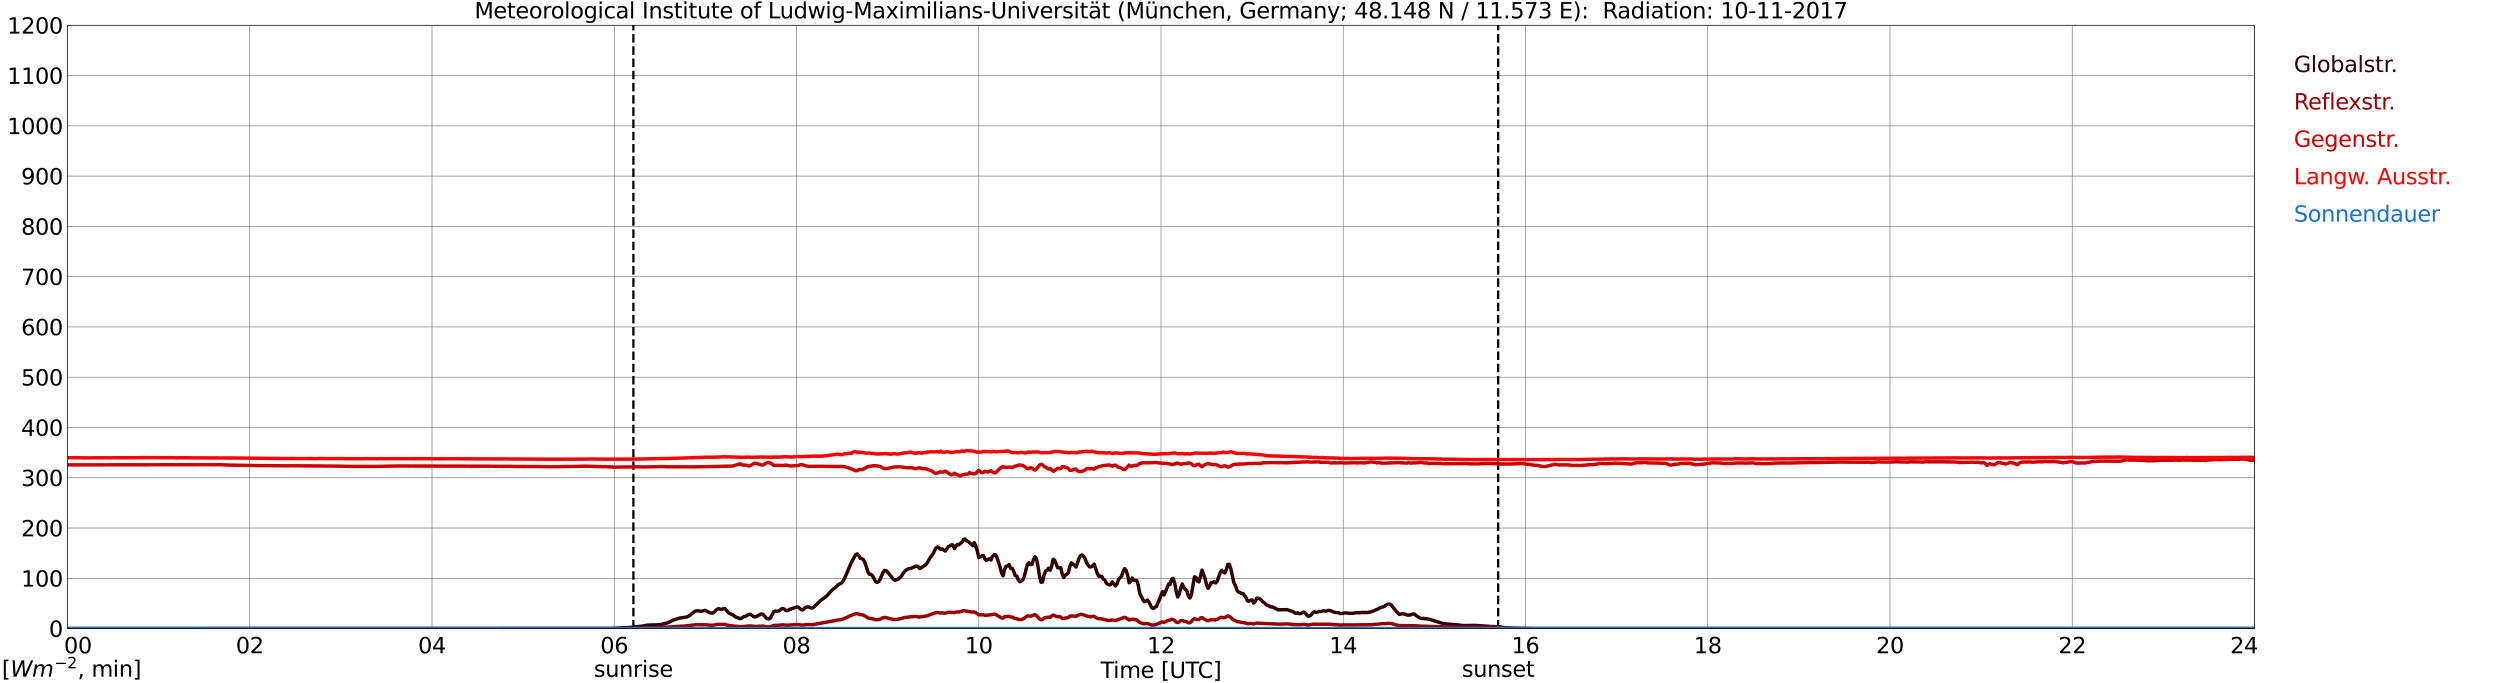 <?xml version="1.0" encoding="utf-8" standalone="no"?>
<!DOCTYPE svg PUBLIC "-//W3C//DTD SVG 1.1//EN"
  "http://www.w3.org/Graphics/SVG/1.1/DTD/svg11.dtd">
<svg xmlns:xlink="http://www.w3.org/1999/xlink" width="1085.4pt" height="296.64pt" viewBox="0 0 1085.4 296.64" xmlns="http://www.w3.org/2000/svg" version="1.1">
 <defs>
  <style type="text/css">*{stroke-linejoin: round; stroke-linecap: butt}</style>
 </defs>
 <g id="figure_1">
  <g id="patch_1">
   <path d="M 0 296.64 
L 1085.4 296.64 
L 1085.4 0 
L 0 0 
z
" style="fill: #ffffff"/>
  </g>
  <g id="axes_1">
   <g id="patch_2">
    <path d="M 29.306 272.909 
L 978.814 272.909 
L 978.814 10.976 
L 29.306 10.976 
z
" style="fill: #ffffff"/>
   </g>
   <g id="patch_3">
    <path d="M 978.814 272.909 
L 978.814 272.909 
L 978.814 10.976 
L 978.814 10.976 
z
" clip-path="url(#pcfb70fc00a)" style="fill: #d3d3d3; opacity: 0.25; stroke: #d3d3d3; stroke-linejoin: miter"/>
   </g>
   <g id="matplotlib.axis_1">
    <g id="xtick_1">
     <g id="line2d_1">
      <path d="M 29.306 272.909 
L 29.306 10.976 
" clip-path="url(#pcfb70fc00a)" style="fill: none; stroke: #808080; stroke-width: 0.3; stroke-linecap: square"/>
     </g>
     <g id="line2d_2"/>
     <g id="text_1">
      <!--    00 -->
      <g transform="translate(18.733 283.627) scale(0.095 -0.095)">
       <defs>
        <path id="DejaVuSans-20" transform="scale(0.016)"/>
        <path id="DejaVuSans-30" d="M 2034 4250 
Q 1547 4250 1301 3770 
Q 1056 3291 1056 2328 
Q 1056 1369 1301 889 
Q 1547 409 2034 409 
Q 2525 409 2770 889 
Q 3016 1369 3016 2328 
Q 3016 3291 2770 3770 
Q 2525 4250 2034 4250 
z
M 2034 4750 
Q 2819 4750 3233 4129 
Q 3647 3509 3647 2328 
Q 3647 1150 3233 529 
Q 2819 -91 2034 -91 
Q 1250 -91 836 529 
Q 422 1150 422 2328 
Q 422 3509 836 4129 
Q 1250 4750 2034 4750 
z
" transform="scale(0.016)"/>
       </defs>
       <use xlink:href="#DejaVuSans-20"/>
       <use xlink:href="#DejaVuSans-20" transform="translate(31.787 0)"/>
       <use xlink:href="#DejaVuSans-20" transform="translate(63.574 0)"/>
       <use xlink:href="#DejaVuSans-30" transform="translate(95.361 0)"/>
       <use xlink:href="#DejaVuSans-30" transform="translate(158.984 0)"/>
      </g>
     </g>
    </g>
    <g id="xtick_2">
     <g id="line2d_3">
      <path d="M 108.431 272.909 
L 108.431 10.976 
" clip-path="url(#pcfb70fc00a)" style="fill: none; stroke: #808080; stroke-width: 0.3; stroke-linecap: square"/>
     </g>
     <g id="line2d_4"/>
     <g id="text_2">
      <!-- 02 -->
      <g transform="translate(102.387 283.627) scale(0.095 -0.095)">
       <defs>
        <path id="DejaVuSans-32" d="M 1228 531 
L 3431 531 
L 3431 0 
L 469 0 
L 469 531 
Q 828 903 1448 1529 
Q 2069 2156 2228 2338 
Q 2531 2678 2651 2914 
Q 2772 3150 2772 3378 
Q 2772 3750 2511 3984 
Q 2250 4219 1831 4219 
Q 1534 4219 1204 4116 
Q 875 4013 500 3803 
L 500 4441 
Q 881 4594 1212 4672 
Q 1544 4750 1819 4750 
Q 2544 4750 2975 4387 
Q 3406 4025 3406 3419 
Q 3406 3131 3298 2873 
Q 3191 2616 2906 2266 
Q 2828 2175 2409 1742 
Q 1991 1309 1228 531 
z
" transform="scale(0.016)"/>
       </defs>
       <use xlink:href="#DejaVuSans-30"/>
       <use xlink:href="#DejaVuSans-32" transform="translate(63.623 0)"/>
      </g>
     </g>
    </g>
    <g id="xtick_3">
     <g id="line2d_5">
      <path d="M 187.557 272.909 
L 187.557 10.976 
" clip-path="url(#pcfb70fc00a)" style="fill: none; stroke: #808080; stroke-width: 0.3; stroke-linecap: square"/>
     </g>
     <g id="line2d_6"/>
     <g id="text_3">
      <!-- 04 -->
      <g transform="translate(181.513 283.627) scale(0.095 -0.095)">
       <defs>
        <path id="DejaVuSans-34" d="M 2419 4116 
L 825 1625 
L 2419 1625 
L 2419 4116 
z
M 2253 4666 
L 3047 4666 
L 3047 1625 
L 3713 1625 
L 3713 1100 
L 3047 1100 
L 3047 0 
L 2419 0 
L 2419 1100 
L 313 1100 
L 313 1709 
L 2253 4666 
z
" transform="scale(0.016)"/>
       </defs>
       <use xlink:href="#DejaVuSans-30"/>
       <use xlink:href="#DejaVuSans-34" transform="translate(63.623 0)"/>
      </g>
     </g>
    </g>
    <g id="xtick_4">
     <g id="line2d_7">
      <path d="M 266.683 272.909 
L 266.683 10.976 
" clip-path="url(#pcfb70fc00a)" style="fill: none; stroke: #808080; stroke-width: 0.3; stroke-linecap: square"/>
     </g>
     <g id="line2d_8"/>
     <g id="text_4">
      <!-- 06 -->
      <g transform="translate(260.638 283.627) scale(0.095 -0.095)">
       <defs>
        <path id="DejaVuSans-36" d="M 2113 2584 
Q 1688 2584 1439 2293 
Q 1191 2003 1191 1497 
Q 1191 994 1439 701 
Q 1688 409 2113 409 
Q 2538 409 2786 701 
Q 3034 994 3034 1497 
Q 3034 2003 2786 2293 
Q 2538 2584 2113 2584 
z
M 3366 4563 
L 3366 3988 
Q 3128 4100 2886 4159 
Q 2644 4219 2406 4219 
Q 1781 4219 1451 3797 
Q 1122 3375 1075 2522 
Q 1259 2794 1537 2939 
Q 1816 3084 2150 3084 
Q 2853 3084 3261 2657 
Q 3669 2231 3669 1497 
Q 3669 778 3244 343 
Q 2819 -91 2113 -91 
Q 1303 -91 875 529 
Q 447 1150 447 2328 
Q 447 3434 972 4092 
Q 1497 4750 2381 4750 
Q 2619 4750 2861 4703 
Q 3103 4656 3366 4563 
z
" transform="scale(0.016)"/>
       </defs>
       <use xlink:href="#DejaVuSans-30"/>
       <use xlink:href="#DejaVuSans-36" transform="translate(63.623 0)"/>
      </g>
     </g>
    </g>
    <g id="xtick_5">
     <g id="line2d_9">
      <path d="M 345.808 272.909 
L 345.808 10.976 
" clip-path="url(#pcfb70fc00a)" style="fill: none; stroke: #808080; stroke-width: 0.3; stroke-linecap: square"/>
     </g>
     <g id="line2d_10"/>
     <g id="text_5">
      <!-- 08 -->
      <g transform="translate(339.764 283.627) scale(0.095 -0.095)">
       <defs>
        <path id="DejaVuSans-38" d="M 2034 2216 
Q 1584 2216 1326 1975 
Q 1069 1734 1069 1313 
Q 1069 891 1326 650 
Q 1584 409 2034 409 
Q 2484 409 2743 651 
Q 3003 894 3003 1313 
Q 3003 1734 2745 1975 
Q 2488 2216 2034 2216 
z
M 1403 2484 
Q 997 2584 770 2862 
Q 544 3141 544 3541 
Q 544 4100 942 4425 
Q 1341 4750 2034 4750 
Q 2731 4750 3128 4425 
Q 3525 4100 3525 3541 
Q 3525 3141 3298 2862 
Q 3072 2584 2669 2484 
Q 3125 2378 3379 2068 
Q 3634 1759 3634 1313 
Q 3634 634 3220 271 
Q 2806 -91 2034 -91 
Q 1263 -91 848 271 
Q 434 634 434 1313 
Q 434 1759 690 2068 
Q 947 2378 1403 2484 
z
M 1172 3481 
Q 1172 3119 1398 2916 
Q 1625 2713 2034 2713 
Q 2441 2713 2670 2916 
Q 2900 3119 2900 3481 
Q 2900 3844 2670 4047 
Q 2441 4250 2034 4250 
Q 1625 4250 1398 4047 
Q 1172 3844 1172 3481 
z
" transform="scale(0.016)"/>
       </defs>
       <use xlink:href="#DejaVuSans-30"/>
       <use xlink:href="#DejaVuSans-38" transform="translate(63.623 0)"/>
      </g>
     </g>
    </g>
    <g id="xtick_6">
     <g id="line2d_11">
      <path d="M 424.934 272.909 
L 424.934 10.976 
" clip-path="url(#pcfb70fc00a)" style="fill: none; stroke: #808080; stroke-width: 0.3; stroke-linecap: square"/>
     </g>
     <g id="line2d_12"/>
     <g id="text_6">
      <!-- 10 -->
      <g transform="translate(418.89 283.627) scale(0.095 -0.095)">
       <defs>
        <path id="DejaVuSans-31" d="M 794 531 
L 1825 531 
L 1825 4091 
L 703 3866 
L 703 4441 
L 1819 4666 
L 2450 4666 
L 2450 531 
L 3481 531 
L 3481 0 
L 794 0 
L 794 531 
z
" transform="scale(0.016)"/>
       </defs>
       <use xlink:href="#DejaVuSans-31"/>
       <use xlink:href="#DejaVuSans-30" transform="translate(63.623 0)"/>
      </g>
     </g>
    </g>
    <g id="xtick_7">
     <g id="line2d_13">
      <path d="M 504.06 272.909 
L 504.06 10.976 
" clip-path="url(#pcfb70fc00a)" style="fill: none; stroke: #808080; stroke-width: 0.3; stroke-linecap: square"/>
     </g>
     <g id="line2d_14"/>
     <g id="text_7">
      <!-- 12 -->
      <g transform="translate(498.015 283.627) scale(0.095 -0.095)">
       <use xlink:href="#DejaVuSans-31"/>
       <use xlink:href="#DejaVuSans-32" transform="translate(63.623 0)"/>
      </g>
     </g>
    </g>
    <g id="xtick_8">
     <g id="line2d_15">
      <path d="M 583.185 272.909 
L 583.185 10.976 
" clip-path="url(#pcfb70fc00a)" style="fill: none; stroke: #808080; stroke-width: 0.3; stroke-linecap: square"/>
     </g>
     <g id="line2d_16"/>
     <g id="text_8">
      <!-- 14 -->
      <g transform="translate(577.141 283.627) scale(0.095 -0.095)">
       <use xlink:href="#DejaVuSans-31"/>
       <use xlink:href="#DejaVuSans-34" transform="translate(63.623 0)"/>
      </g>
     </g>
    </g>
    <g id="xtick_9">
     <g id="line2d_17">
      <path d="M 662.311 272.909 
L 662.311 10.976 
" clip-path="url(#pcfb70fc00a)" style="fill: none; stroke: #808080; stroke-width: 0.3; stroke-linecap: square"/>
     </g>
     <g id="line2d_18"/>
     <g id="text_9">
      <!-- 16 -->
      <g transform="translate(656.267 283.627) scale(0.095 -0.095)">
       <use xlink:href="#DejaVuSans-31"/>
       <use xlink:href="#DejaVuSans-36" transform="translate(63.623 0)"/>
      </g>
     </g>
    </g>
    <g id="xtick_10">
     <g id="line2d_19">
      <path d="M 741.437 272.909 
L 741.437 10.976 
" clip-path="url(#pcfb70fc00a)" style="fill: none; stroke: #808080; stroke-width: 0.3; stroke-linecap: square"/>
     </g>
     <g id="line2d_20"/>
     <g id="text_10">
      <!-- 18 -->
      <g transform="translate(735.392 283.627) scale(0.095 -0.095)">
       <use xlink:href="#DejaVuSans-31"/>
       <use xlink:href="#DejaVuSans-38" transform="translate(63.623 0)"/>
      </g>
     </g>
    </g>
    <g id="xtick_11">
     <g id="line2d_21">
      <path d="M 820.562 272.909 
L 820.562 10.976 
" clip-path="url(#pcfb70fc00a)" style="fill: none; stroke: #808080; stroke-width: 0.3; stroke-linecap: square"/>
     </g>
     <g id="line2d_22"/>
     <g id="text_11">
      <!-- 20 -->
      <g transform="translate(814.518 283.627) scale(0.095 -0.095)">
       <use xlink:href="#DejaVuSans-32"/>
       <use xlink:href="#DejaVuSans-30" transform="translate(63.623 0)"/>
      </g>
     </g>
    </g>
    <g id="xtick_12">
     <g id="line2d_23">
      <path d="M 899.688 272.909 
L 899.688 10.976 
" clip-path="url(#pcfb70fc00a)" style="fill: none; stroke: #808080; stroke-width: 0.3; stroke-linecap: square"/>
     </g>
     <g id="line2d_24"/>
     <g id="text_12">
      <!-- 22 -->
      <g transform="translate(893.644 283.627) scale(0.095 -0.095)">
       <use xlink:href="#DejaVuSans-32"/>
       <use xlink:href="#DejaVuSans-32" transform="translate(63.623 0)"/>
      </g>
     </g>
    </g>
    <g id="xtick_13">
     <g id="line2d_25">
      <path d="M 978.814 272.909 
L 978.814 10.976 
" clip-path="url(#pcfb70fc00a)" style="fill: none; stroke: #808080; stroke-width: 0.3; stroke-linecap: square"/>
     </g>
     <g id="line2d_26"/>
     <g id="text_13">
      <!-- 24    -->
      <g transform="translate(968.241 283.627) scale(0.095 -0.095)">
       <use xlink:href="#DejaVuSans-32"/>
       <use xlink:href="#DejaVuSans-34" transform="translate(63.623 0)"/>
       <use xlink:href="#DejaVuSans-20" transform="translate(127.246 0)"/>
       <use xlink:href="#DejaVuSans-20" transform="translate(159.033 0)"/>
       <use xlink:href="#DejaVuSans-20" transform="translate(190.82 0)"/>
      </g>
     </g>
    </g>
    <g id="text_14">
     <!-- Time [UTC] -->
     <g transform="translate(477.806 294.322) scale(0.095 -0.095)">
      <defs>
       <path id="DejaVuSans-54" d="M -19 4666 
L 3928 4666 
L 3928 4134 
L 2272 4134 
L 2272 0 
L 1638 0 
L 1638 4134 
L -19 4134 
L -19 4666 
z
" transform="scale(0.016)"/>
       <path id="DejaVuSans-69" d="M 603 3500 
L 1178 3500 
L 1178 0 
L 603 0 
L 603 3500 
z
M 603 4863 
L 1178 4863 
L 1178 4134 
L 603 4134 
L 603 4863 
z
" transform="scale(0.016)"/>
       <path id="DejaVuSans-6d" d="M 3328 2828 
Q 3544 3216 3844 3400 
Q 4144 3584 4550 3584 
Q 5097 3584 5394 3201 
Q 5691 2819 5691 2113 
L 5691 0 
L 5113 0 
L 5113 2094 
Q 5113 2597 4934 2840 
Q 4756 3084 4391 3084 
Q 3944 3084 3684 2787 
Q 3425 2491 3425 1978 
L 3425 0 
L 2847 0 
L 2847 2094 
Q 2847 2600 2669 2842 
Q 2491 3084 2119 3084 
Q 1678 3084 1418 2786 
Q 1159 2488 1159 1978 
L 1159 0 
L 581 0 
L 581 3500 
L 1159 3500 
L 1159 2956 
Q 1356 3278 1631 3431 
Q 1906 3584 2284 3584 
Q 2666 3584 2933 3390 
Q 3200 3197 3328 2828 
z
" transform="scale(0.016)"/>
       <path id="DejaVuSans-65" d="M 3597 1894 
L 3597 1613 
L 953 1613 
Q 991 1019 1311 708 
Q 1631 397 2203 397 
Q 2534 397 2845 478 
Q 3156 559 3463 722 
L 3463 178 
Q 3153 47 2828 -22 
Q 2503 -91 2169 -91 
Q 1331 -91 842 396 
Q 353 884 353 1716 
Q 353 2575 817 3079 
Q 1281 3584 2069 3584 
Q 2775 3584 3186 3129 
Q 3597 2675 3597 1894 
z
M 3022 2063 
Q 3016 2534 2758 2815 
Q 2500 3097 2075 3097 
Q 1594 3097 1305 2825 
Q 1016 2553 972 2059 
L 3022 2063 
z
" transform="scale(0.016)"/>
       <path id="DejaVuSans-5b" d="M 550 4863 
L 1875 4863 
L 1875 4416 
L 1125 4416 
L 1125 -397 
L 1875 -397 
L 1875 -844 
L 550 -844 
L 550 4863 
z
" transform="scale(0.016)"/>
       <path id="DejaVuSans-55" d="M 556 4666 
L 1191 4666 
L 1191 1831 
Q 1191 1081 1462 751 
Q 1734 422 2344 422 
Q 2950 422 3222 751 
Q 3494 1081 3494 1831 
L 3494 4666 
L 4128 4666 
L 4128 1753 
Q 4128 841 3676 375 
Q 3225 -91 2344 -91 
Q 1459 -91 1007 375 
Q 556 841 556 1753 
L 556 4666 
z
" transform="scale(0.016)"/>
       <path id="DejaVuSans-43" d="M 4122 4306 
L 4122 3641 
Q 3803 3938 3442 4084 
Q 3081 4231 2675 4231 
Q 1875 4231 1450 3742 
Q 1025 3253 1025 2328 
Q 1025 1406 1450 917 
Q 1875 428 2675 428 
Q 3081 428 3442 575 
Q 3803 722 4122 1019 
L 4122 359 
Q 3791 134 3420 21 
Q 3050 -91 2638 -91 
Q 1578 -91 968 557 
Q 359 1206 359 2328 
Q 359 3453 968 4101 
Q 1578 4750 2638 4750 
Q 3056 4750 3426 4639 
Q 3797 4528 4122 4306 
z
" transform="scale(0.016)"/>
       <path id="DejaVuSans-5d" d="M 1947 4863 
L 1947 -844 
L 622 -844 
L 622 -397 
L 1369 -397 
L 1369 4416 
L 622 4416 
L 622 4863 
L 1947 4863 
z
" transform="scale(0.016)"/>
      </defs>
      <use xlink:href="#DejaVuSans-54"/>
      <use xlink:href="#DejaVuSans-69" transform="translate(57.959 0)"/>
      <use xlink:href="#DejaVuSans-6d" transform="translate(85.742 0)"/>
      <use xlink:href="#DejaVuSans-65" transform="translate(183.154 0)"/>
      <use xlink:href="#DejaVuSans-20" transform="translate(244.678 0)"/>
      <use xlink:href="#DejaVuSans-5b" transform="translate(276.465 0)"/>
      <use xlink:href="#DejaVuSans-55" transform="translate(315.479 0)"/>
      <use xlink:href="#DejaVuSans-54" transform="translate(388.672 0)"/>
      <use xlink:href="#DejaVuSans-43" transform="translate(443.881 0)"/>
      <use xlink:href="#DejaVuSans-5d" transform="translate(513.705 0)"/>
     </g>
    </g>
   </g>
   <g id="matplotlib.axis_2">
    <g id="ytick_1">
     <g id="line2d_27">
      <path d="M 29.306 272.909 
L 978.814 272.909 
" clip-path="url(#pcfb70fc00a)" style="fill: none; stroke: #808080; stroke-width: 0.3; stroke-linecap: square"/>
     </g>
     <g id="line2d_28"/>
     <g id="text_15">
      <!-- 0 -->
      <g transform="translate(21.261 276.518) scale(0.095 -0.095)">
       <use xlink:href="#DejaVuSans-30"/>
      </g>
     </g>
    </g>
    <g id="ytick_2">
     <g id="line2d_29">
      <path d="M 29.306 251.081 
L 978.814 251.081 
" clip-path="url(#pcfb70fc00a)" style="fill: none; stroke: #808080; stroke-width: 0.3; stroke-linecap: square"/>
     </g>
     <g id="line2d_30"/>
     <g id="text_16">
      <!-- 100 -->
      <g transform="translate(9.173 254.69) scale(0.095 -0.095)">
       <use xlink:href="#DejaVuSans-31"/>
       <use xlink:href="#DejaVuSans-30" transform="translate(63.623 0)"/>
       <use xlink:href="#DejaVuSans-30" transform="translate(127.246 0)"/>
      </g>
     </g>
    </g>
    <g id="ytick_3">
     <g id="line2d_31">
      <path d="M 29.306 229.253 
L 978.814 229.253 
" clip-path="url(#pcfb70fc00a)" style="fill: none; stroke: #808080; stroke-width: 0.3; stroke-linecap: square"/>
     </g>
     <g id="line2d_32"/>
     <g id="text_17">
      <!-- 200 -->
      <g transform="translate(9.173 232.863) scale(0.095 -0.095)">
       <use xlink:href="#DejaVuSans-32"/>
       <use xlink:href="#DejaVuSans-30" transform="translate(63.623 0)"/>
       <use xlink:href="#DejaVuSans-30" transform="translate(127.246 0)"/>
      </g>
     </g>
    </g>
    <g id="ytick_4">
     <g id="line2d_33">
      <path d="M 29.306 207.426 
L 978.814 207.426 
" clip-path="url(#pcfb70fc00a)" style="fill: none; stroke: #808080; stroke-width: 0.3; stroke-linecap: square"/>
     </g>
     <g id="line2d_34"/>
     <g id="text_18">
      <!-- 300 -->
      <g transform="translate(9.173 211.035) scale(0.095 -0.095)">
       <defs>
        <path id="DejaVuSans-33" d="M 2597 2516 
Q 3050 2419 3304 2112 
Q 3559 1806 3559 1356 
Q 3559 666 3084 287 
Q 2609 -91 1734 -91 
Q 1441 -91 1130 -33 
Q 819 25 488 141 
L 488 750 
Q 750 597 1062 519 
Q 1375 441 1716 441 
Q 2309 441 2620 675 
Q 2931 909 2931 1356 
Q 2931 1769 2642 2001 
Q 2353 2234 1838 2234 
L 1294 2234 
L 1294 2753 
L 1863 2753 
Q 2328 2753 2575 2939 
Q 2822 3125 2822 3475 
Q 2822 3834 2567 4026 
Q 2313 4219 1838 4219 
Q 1578 4219 1281 4162 
Q 984 4106 628 3988 
L 628 4550 
Q 988 4650 1302 4700 
Q 1616 4750 1894 4750 
Q 2613 4750 3031 4423 
Q 3450 4097 3450 3541 
Q 3450 3153 3228 2886 
Q 3006 2619 2597 2516 
z
" transform="scale(0.016)"/>
       </defs>
       <use xlink:href="#DejaVuSans-33"/>
       <use xlink:href="#DejaVuSans-30" transform="translate(63.623 0)"/>
       <use xlink:href="#DejaVuSans-30" transform="translate(127.246 0)"/>
      </g>
     </g>
    </g>
    <g id="ytick_5">
     <g id="line2d_35">
      <path d="M 29.306 185.598 
L 978.814 185.598 
" clip-path="url(#pcfb70fc00a)" style="fill: none; stroke: #808080; stroke-width: 0.3; stroke-linecap: square"/>
     </g>
     <g id="line2d_36"/>
     <g id="text_19">
      <!-- 400 -->
      <g transform="translate(9.173 189.207) scale(0.095 -0.095)">
       <use xlink:href="#DejaVuSans-34"/>
       <use xlink:href="#DejaVuSans-30" transform="translate(63.623 0)"/>
       <use xlink:href="#DejaVuSans-30" transform="translate(127.246 0)"/>
      </g>
     </g>
    </g>
    <g id="ytick_6">
     <g id="line2d_37">
      <path d="M 29.306 163.77 
L 978.814 163.77 
" clip-path="url(#pcfb70fc00a)" style="fill: none; stroke: #808080; stroke-width: 0.3; stroke-linecap: square"/>
     </g>
     <g id="line2d_38"/>
     <g id="text_20">
      <!-- 500 -->
      <g transform="translate(9.173 167.379) scale(0.095 -0.095)">
       <defs>
        <path id="DejaVuSans-35" d="M 691 4666 
L 3169 4666 
L 3169 4134 
L 1269 4134 
L 1269 2991 
Q 1406 3038 1543 3061 
Q 1681 3084 1819 3084 
Q 2600 3084 3056 2656 
Q 3513 2228 3513 1497 
Q 3513 744 3044 326 
Q 2575 -91 1722 -91 
Q 1428 -91 1123 -41 
Q 819 9 494 109 
L 494 744 
Q 775 591 1075 516 
Q 1375 441 1709 441 
Q 2250 441 2565 725 
Q 2881 1009 2881 1497 
Q 2881 1984 2565 2268 
Q 2250 2553 1709 2553 
Q 1456 2553 1204 2497 
Q 953 2441 691 2322 
L 691 4666 
z
" transform="scale(0.016)"/>
       </defs>
       <use xlink:href="#DejaVuSans-35"/>
       <use xlink:href="#DejaVuSans-30" transform="translate(63.623 0)"/>
       <use xlink:href="#DejaVuSans-30" transform="translate(127.246 0)"/>
      </g>
     </g>
    </g>
    <g id="ytick_7">
     <g id="line2d_39">
      <path d="M 29.306 141.942 
L 978.814 141.942 
" clip-path="url(#pcfb70fc00a)" style="fill: none; stroke: #808080; stroke-width: 0.3; stroke-linecap: square"/>
     </g>
     <g id="line2d_40"/>
     <g id="text_21">
      <!-- 600 -->
      <g transform="translate(9.173 145.551) scale(0.095 -0.095)">
       <use xlink:href="#DejaVuSans-36"/>
       <use xlink:href="#DejaVuSans-30" transform="translate(63.623 0)"/>
       <use xlink:href="#DejaVuSans-30" transform="translate(127.246 0)"/>
      </g>
     </g>
    </g>
    <g id="ytick_8">
     <g id="line2d_41">
      <path d="M 29.306 120.114 
L 978.814 120.114 
" clip-path="url(#pcfb70fc00a)" style="fill: none; stroke: #808080; stroke-width: 0.3; stroke-linecap: square"/>
     </g>
     <g id="line2d_42"/>
     <g id="text_22">
      <!-- 700 -->
      <g transform="translate(9.173 123.724) scale(0.095 -0.095)">
       <defs>
        <path id="DejaVuSans-37" d="M 525 4666 
L 3525 4666 
L 3525 4397 
L 1831 0 
L 1172 0 
L 2766 4134 
L 525 4134 
L 525 4666 
z
" transform="scale(0.016)"/>
       </defs>
       <use xlink:href="#DejaVuSans-37"/>
       <use xlink:href="#DejaVuSans-30" transform="translate(63.623 0)"/>
       <use xlink:href="#DejaVuSans-30" transform="translate(127.246 0)"/>
      </g>
     </g>
    </g>
    <g id="ytick_9">
     <g id="line2d_43">
      <path d="M 29.306 98.287 
L 978.814 98.287 
" clip-path="url(#pcfb70fc00a)" style="fill: none; stroke: #808080; stroke-width: 0.3; stroke-linecap: square"/>
     </g>
     <g id="line2d_44"/>
     <g id="text_23">
      <!-- 800 -->
      <g transform="translate(9.173 101.896) scale(0.095 -0.095)">
       <use xlink:href="#DejaVuSans-38"/>
       <use xlink:href="#DejaVuSans-30" transform="translate(63.623 0)"/>
       <use xlink:href="#DejaVuSans-30" transform="translate(127.246 0)"/>
      </g>
     </g>
    </g>
    <g id="ytick_10">
     <g id="line2d_45">
      <path d="M 29.306 76.459 
L 978.814 76.459 
" clip-path="url(#pcfb70fc00a)" style="fill: none; stroke: #808080; stroke-width: 0.3; stroke-linecap: square"/>
     </g>
     <g id="line2d_46"/>
     <g id="text_24">
      <!-- 900 -->
      <g transform="translate(9.173 80.068) scale(0.095 -0.095)">
       <defs>
        <path id="DejaVuSans-39" d="M 703 97 
L 703 672 
Q 941 559 1184 500 
Q 1428 441 1663 441 
Q 2288 441 2617 861 
Q 2947 1281 2994 2138 
Q 2813 1869 2534 1725 
Q 2256 1581 1919 1581 
Q 1219 1581 811 2004 
Q 403 2428 403 3163 
Q 403 3881 828 4315 
Q 1253 4750 1959 4750 
Q 2769 4750 3195 4129 
Q 3622 3509 3622 2328 
Q 3622 1225 3098 567 
Q 2575 -91 1691 -91 
Q 1453 -91 1209 -44 
Q 966 3 703 97 
z
M 1959 2075 
Q 2384 2075 2632 2365 
Q 2881 2656 2881 3163 
Q 2881 3666 2632 3958 
Q 2384 4250 1959 4250 
Q 1534 4250 1286 3958 
Q 1038 3666 1038 3163 
Q 1038 2656 1286 2365 
Q 1534 2075 1959 2075 
z
" transform="scale(0.016)"/>
       </defs>
       <use xlink:href="#DejaVuSans-39"/>
       <use xlink:href="#DejaVuSans-30" transform="translate(63.623 0)"/>
       <use xlink:href="#DejaVuSans-30" transform="translate(127.246 0)"/>
      </g>
     </g>
    </g>
    <g id="ytick_11">
     <g id="line2d_47">
      <path d="M 29.306 54.631 
L 978.814 54.631 
" clip-path="url(#pcfb70fc00a)" style="fill: none; stroke: #808080; stroke-width: 0.3; stroke-linecap: square"/>
     </g>
     <g id="line2d_48"/>
     <g id="text_25">
      <!-- 1000 -->
      <g transform="translate(3.128 58.24) scale(0.095 -0.095)">
       <use xlink:href="#DejaVuSans-31"/>
       <use xlink:href="#DejaVuSans-30" transform="translate(63.623 0)"/>
       <use xlink:href="#DejaVuSans-30" transform="translate(127.246 0)"/>
       <use xlink:href="#DejaVuSans-30" transform="translate(190.869 0)"/>
      </g>
     </g>
    </g>
    <g id="ytick_12">
     <g id="line2d_49">
      <path d="M 29.306 32.803 
L 978.814 32.803 
" clip-path="url(#pcfb70fc00a)" style="fill: none; stroke: #808080; stroke-width: 0.3; stroke-linecap: square"/>
     </g>
     <g id="line2d_50"/>
     <g id="text_26">
      <!-- 1100 -->
      <g transform="translate(3.128 36.413) scale(0.095 -0.095)">
       <use xlink:href="#DejaVuSans-31"/>
       <use xlink:href="#DejaVuSans-31" transform="translate(63.623 0)"/>
       <use xlink:href="#DejaVuSans-30" transform="translate(127.246 0)"/>
       <use xlink:href="#DejaVuSans-30" transform="translate(190.869 0)"/>
      </g>
     </g>
    </g>
    <g id="ytick_13">
     <g id="line2d_51">
      <path d="M 29.306 10.976 
L 978.814 10.976 
" clip-path="url(#pcfb70fc00a)" style="fill: none; stroke: #808080; stroke-width: 0.3; stroke-linecap: square"/>
     </g>
     <g id="line2d_52"/>
     <g id="text_27">
      <!-- 1200 -->
      <g transform="translate(3.128 14.585) scale(0.095 -0.095)">
       <use xlink:href="#DejaVuSans-31"/>
       <use xlink:href="#DejaVuSans-32" transform="translate(63.623 0)"/>
       <use xlink:href="#DejaVuSans-30" transform="translate(127.246 0)"/>
       <use xlink:href="#DejaVuSans-30" transform="translate(190.869 0)"/>
      </g>
     </g>
    </g>
   </g>
   <g id="line2d_53">
    <path d="M 274.991 272.909 
L 274.991 10.976 
" clip-path="url(#pcfb70fc00a)" style="fill: none; stroke-dasharray: 3.7,1.6; stroke-dashoffset: 0; stroke: #000000"/>
   </g>
   <g id="line2d_54">
    <path d="M 650.442 272.909 
L 650.442 10.976 
" clip-path="url(#pcfb70fc00a)" style="fill: none; stroke-dasharray: 3.7,1.6; stroke-dashoffset: 0; stroke: #000000"/>
   </g>
   <g id="line2d_55">
    <path d="M 29.306 272.909 
L 265.364 272.856 
L 268.002 272.686 
L 273.277 272.433 
L 279.211 271.778 
L 281.189 271.396 
L 282.508 271.333 
L 284.486 271.313 
L 287.124 271.143 
L 289.761 270.444 
L 291.08 269.811 
L 292.399 269.176 
L 295.036 268.351 
L 297.014 268.076 
L 298.333 267.801 
L 299.652 267.061 
L 301.63 265.389 
L 302.289 265.221 
L 302.949 265.177 
L 304.267 265.411 
L 306.246 264.988 
L 308.224 266.109 
L 308.883 266.173 
L 309.543 266.088 
L 310.202 265.686 
L 310.861 264.924 
L 311.521 264.418 
L 312.18 264.269 
L 312.839 264.544 
L 313.499 264.608 
L 314.158 264.184 
L 314.818 264.269 
L 316.136 265.898 
L 316.796 266.363 
L 318.114 266.913 
L 319.433 267.864 
L 321.411 268.626 
L 322.071 268.351 
L 322.73 267.823 
L 324.049 267.399 
L 324.708 266.935 
L 325.368 266.679 
L 326.027 266.891 
L 327.346 267.801 
L 328.005 267.801 
L 328.665 267.568 
L 329.983 266.745 
L 330.643 266.553 
L 331.302 266.701 
L 332.621 268.266 
L 333.28 268.626 
L 333.94 268.689 
L 334.599 268.139 
L 335.918 265.581 
L 336.577 265.306 
L 337.236 265.411 
L 337.896 265.263 
L 338.555 264.968 
L 339.215 264.396 
L 339.874 264.184 
L 340.533 264.481 
L 341.193 265.073 
L 341.852 265.094 
L 342.512 264.712 
L 345.808 263.529 
L 346.468 263.529 
L 347.787 264.63 
L 348.446 264.819 
L 349.765 263.719 
L 350.424 263.508 
L 351.083 263.466 
L 351.743 263.804 
L 352.402 264.016 
L 353.062 263.804 
L 354.38 262.597 
L 356.359 260.674 
L 357.677 259.679 
L 358.996 258.686 
L 360.315 257.184 
L 360.974 256.444 
L 364.271 253.631 
L 364.93 253.397 
L 365.59 252.91 
L 366.249 251.876 
L 367.568 249.082 
L 369.546 244.323 
L 371.524 240.75 
L 372.184 240.475 
L 372.843 241.237 
L 373.502 242.378 
L 374.162 242.527 
L 374.821 242.928 
L 375.481 244.197 
L 376.14 246.078 
L 376.799 248.3 
L 377.459 249.315 
L 378.118 249.378 
L 378.777 249.95 
L 380.096 252.467 
L 380.756 252.869 
L 381.415 252.552 
L 382.074 251.601 
L 383.393 248.534 
L 384.053 247.665 
L 384.712 247.772 
L 385.371 248.363 
L 388.009 251.642 
L 388.668 251.959 
L 389.328 251.62 
L 389.987 251.408 
L 391.306 250.225 
L 391.965 249.103 
L 393.284 247.538 
L 394.603 246.862 
L 395.262 246.798 
L 395.921 246.587 
L 397.24 245.973 
L 397.899 245.783 
L 398.559 245.952 
L 399.218 246.862 
L 399.878 246.609 
L 400.537 246.058 
L 401.856 245.233 
L 402.515 244.472 
L 403.834 242.123 
L 405.153 240.327 
L 405.812 238.91 
L 406.471 237.851 
L 407.131 237.428 
L 408.45 238.55 
L 409.109 238.297 
L 409.768 238.847 
L 410.428 239.248 
L 411.746 237.345 
L 412.406 237.026 
L 413.065 236.561 
L 413.725 236.646 
L 414.384 238.19 
L 415.043 237.006 
L 415.703 236.393 
L 416.362 236.52 
L 417.681 235.334 
L 418.34 234.149 
L 419 234.023 
L 419.659 234.848 
L 420.318 235.101 
L 421.637 236.328 
L 422.297 236.858 
L 422.956 235.588 
L 423.615 237.026 
L 424.275 239.1 
L 424.934 242.06 
L 425.593 241.87 
L 426.253 241.363 
L 426.912 241.215 
L 427.572 242.59 
L 428.231 243.371 
L 428.89 242.802 
L 429.55 242.653 
L 430.209 243.16 
L 430.869 241.638 
L 431.528 240.896 
L 432.187 240.813 
L 432.847 242.081 
L 434.165 246.122 
L 434.825 248.765 
L 435.484 250.014 
L 436.144 247.285 
L 436.803 245.847 
L 437.462 245.657 
L 438.122 245.148 
L 438.781 246.757 
L 439.44 246.694 
L 440.1 248.025 
L 440.759 249.843 
L 441.419 250.118 
L 442.078 251.705 
L 442.737 252.572 
L 443.397 252.277 
L 444.056 251.747 
L 444.716 250.245 
L 446.034 245 
L 446.694 244.345 
L 447.353 245.085 
L 448.012 245.063 
L 448.672 242.992 
L 449.331 241.765 
L 449.991 242.59 
L 450.65 245.888 
L 451.309 250.055 
L 451.969 252.784 
L 452.628 252.698 
L 453.287 249.654 
L 453.947 247.877 
L 454.606 247.624 
L 455.266 246.694 
L 455.925 247.56 
L 456.584 245.847 
L 457.244 242.821 
L 457.903 243.245 
L 459.222 246.523 
L 460.541 246.46 
L 461.2 249.293 
L 461.859 250.754 
L 462.519 249.654 
L 463.178 249.337 
L 463.838 248.639 
L 464.497 245.888 
L 465.156 244.345 
L 466.475 245.401 
L 467.134 246.185 
L 467.794 244.493 
L 468.453 242.442 
L 469.113 241.256 
L 469.772 240.94 
L 470.431 241.427 
L 471.091 242.568 
L 471.75 244.218 
L 472.409 245.36 
L 473.069 246.122 
L 473.728 246.122 
L 474.388 245.657 
L 475.047 244.895 
L 476.366 248.85 
L 477.025 250.162 
L 478.344 250.204 
L 479.003 251.494 
L 479.663 251.854 
L 480.322 253.144 
L 480.981 253.672 
L 481.641 253.947 
L 482.3 253.735 
L 482.96 252.657 
L 483.619 253.419 
L 484.278 254.412 
L 484.938 253.587 
L 485.597 251.642 
L 486.256 250.795 
L 486.916 250.225 
L 487.575 248.215 
L 488.235 246.903 
L 488.894 247.645 
L 489.553 249.568 
L 490.213 252.995 
L 490.872 252.423 
L 491.532 250.965 
L 492.191 251.854 
L 493.51 252.085 
L 494.169 253.947 
L 494.828 257.586 
L 496.147 260.271 
L 496.807 261.266 
L 497.466 261.013 
L 498.125 260.526 
L 498.785 261.329 
L 500.103 263.887 
L 500.763 264.162 
L 501.422 263.634 
L 502.082 263.318 
L 504.719 256.887 
L 505.379 258.284 
L 506.697 255.237 
L 507.357 253.587 
L 508.016 253.779 
L 508.675 251.408 
L 509.335 251.092 
L 509.994 253.122 
L 510.654 256.761 
L 511.313 259.173 
L 511.972 257.987 
L 512.632 255.174 
L 513.291 253.524 
L 513.95 255.089 
L 514.61 255.894 
L 515.269 256.359 
L 515.929 258.749 
L 516.588 259.638 
L 517.247 258.221 
L 518.566 250.457 
L 519.226 250.69 
L 519.885 252.297 
L 520.544 252.635 
L 521.863 247.538 
L 523.182 251.133 
L 523.841 253.884 
L 524.501 255.427 
L 525.16 254.412 
L 525.819 252.932 
L 526.479 252.932 
L 527.138 252.509 
L 527.797 253.08 
L 528.457 252.382 
L 529.776 248.553 
L 530.435 247.58 
L 531.094 248.363 
L 531.754 248.702 
L 532.413 247.285 
L 533.073 245.043 
L 533.732 245.043 
L 534.391 246.967 
L 535.71 253.037 
L 536.369 254.181 
L 537.029 256.315 
L 537.688 256.992 
L 538.348 257.267 
L 539.007 257.734 
L 539.666 257.649 
L 540.985 259.489 
L 541.644 260.949 
L 542.304 261.013 
L 542.963 260.546 
L 543.623 260.504 
L 544.282 261.836 
L 544.941 261.139 
L 545.601 259.72 
L 546.26 259.701 
L 546.919 259.976 
L 547.579 260.504 
L 548.238 261.288 
L 548.898 261.646 
L 549.557 262.386 
L 550.216 262.831 
L 550.876 263.021 
L 551.535 263.466 
L 552.195 263.486 
L 552.854 263.634 
L 554.832 264.756 
L 558.788 264.671 
L 561.426 265.581 
L 562.085 266.088 
L 562.745 266.299 
L 563.404 266.046 
L 564.063 266.426 
L 564.723 266.406 
L 565.382 266.024 
L 566.042 265.771 
L 566.701 266.195 
L 567.36 267.061 
L 568.02 267.568 
L 568.679 267.336 
L 569.338 266.913 
L 569.998 266.024 
L 570.657 265.538 
L 571.317 265.898 
L 571.976 265.749 
L 572.635 265.433 
L 573.295 265.496 
L 574.613 265.158 
L 575.273 265.284 
L 575.932 265.284 
L 576.592 265.009 
L 577.251 265.031 
L 577.91 265.221 
L 579.229 265.813 
L 580.548 266.024 
L 581.207 265.961 
L 581.867 266.406 
L 582.526 266.363 
L 583.845 266.109 
L 585.164 266.173 
L 585.823 266.321 
L 586.482 266.236 
L 587.142 266.299 
L 589.12 266.002 
L 589.779 266.066 
L 591.757 265.876 
L 592.417 265.961 
L 593.076 265.876 
L 593.736 265.961 
L 595.054 265.686 
L 596.373 265.199 
L 598.351 264.355 
L 599.011 263.951 
L 599.67 263.678 
L 600.329 263.529 
L 600.989 263.254 
L 602.307 262.407 
L 602.967 262.218 
L 603.626 262.386 
L 604.286 262.936 
L 606.264 265.496 
L 607.582 266.764 
L 608.901 266.448 
L 610.22 266.679 
L 610.879 267.061 
L 612.198 267.02 
L 613.517 266.553 
L 614.176 266.638 
L 614.836 267.273 
L 616.154 268.161 
L 616.814 268.436 
L 617.473 268.541 
L 618.133 268.478 
L 618.792 268.626 
L 620.111 268.731 
L 622.748 269.556 
L 626.705 270.783 
L 632.639 271.27 
L 635.276 271.588 
L 640.552 271.523 
L 641.87 271.608 
L 643.189 271.693 
L 647.145 272.009 
L 651.102 272.116 
L 653.08 272.56 
L 656.377 272.686 
L 666.267 272.909 
L 978.154 272.909 
L 978.154 272.909 
" clip-path="url(#pcfb70fc00a)" style="fill: none; stroke: #330000; stroke-width: 1.5; stroke-linecap: square"/>
   </g>
   <g id="line2d_56">
    <path d="M 29.306 272.909 
L 275.255 272.909 
L 275.914 272.732 
L 278.552 272.71 
L 291.08 272.202 
L 293.717 271.97 
L 295.696 271.863 
L 297.014 271.822 
L 299.652 271.547 
L 302.289 271.208 
L 306.905 271.272 
L 308.224 271.462 
L 309.543 271.44 
L 311.521 271.06 
L 314.818 271.123 
L 316.136 271.525 
L 321.411 272.097 
L 325.368 271.737 
L 328.005 271.97 
L 331.302 271.822 
L 332.621 272.138 
L 333.94 272.16 
L 334.599 272.034 
L 335.918 271.547 
L 338.555 271.42 
L 339.874 271.294 
L 341.852 271.44 
L 345.808 271.145 
L 346.468 271.145 
L 347.787 271.357 
L 348.446 271.376 
L 350.424 271.145 
L 353.062 271.187 
L 356.359 270.551 
L 364.271 269.115 
L 365.59 268.945 
L 367.568 268.078 
L 368.887 267.465 
L 370.206 266.893 
L 371.524 266.45 
L 372.184 266.406 
L 373.502 266.852 
L 374.162 266.893 
L 374.821 267.063 
L 376.14 267.803 
L 376.799 268.31 
L 378.777 268.648 
L 380.096 269.071 
L 381.415 269.008 
L 382.074 268.796 
L 382.734 268.436 
L 384.053 268.056 
L 385.371 268.29 
L 386.031 268.521 
L 387.349 268.84 
L 388.009 269.008 
L 389.987 268.84 
L 391.306 268.543 
L 392.624 268.12 
L 393.943 267.971 
L 395.921 267.74 
L 397.24 267.677 
L 398.559 267.76 
L 399.218 267.908 
L 402.515 267.38 
L 403.834 266.852 
L 405.153 266.406 
L 406.471 265.941 
L 407.79 266.048 
L 408.45 266.175 
L 409.109 266.027 
L 409.768 266.238 
L 410.428 266.195 
L 411.746 265.815 
L 413.725 265.9 
L 414.384 265.983 
L 415.043 265.751 
L 415.703 265.666 
L 416.362 265.708 
L 417.681 265.413 
L 418.34 265.075 
L 420.318 265.498 
L 420.978 265.54 
L 421.637 265.708 
L 422.956 265.708 
L 423.615 265.983 
L 424.934 266.937 
L 426.912 266.893 
L 427.572 267.127 
L 428.89 267.063 
L 430.869 266.788 
L 431.528 266.662 
L 432.187 266.725 
L 434.165 267.888 
L 434.825 268.353 
L 435.484 268.353 
L 436.144 267.74 
L 438.122 267.592 
L 438.781 267.888 
L 439.44 267.888 
L 440.1 268.29 
L 440.759 268.543 
L 441.419 268.607 
L 442.078 268.945 
L 443.397 269.008 
L 444.716 268.395 
L 446.034 267.402 
L 447.353 267.528 
L 448.012 267.402 
L 448.672 267.063 
L 449.331 266.893 
L 449.991 267.275 
L 451.309 268.692 
L 451.969 269.115 
L 452.628 268.945 
L 453.287 268.31 
L 454.606 268.015 
L 455.266 267.952 
L 455.925 268.035 
L 456.584 267.443 
L 457.244 267.063 
L 459.222 267.803 
L 459.881 267.696 
L 460.541 267.888 
L 461.2 268.502 
L 461.859 268.502 
L 462.519 268.31 
L 463.178 268.268 
L 463.838 268.056 
L 464.497 267.465 
L 465.816 267.443 
L 467.134 267.613 
L 467.794 267.21 
L 469.113 266.725 
L 469.772 266.745 
L 471.091 267.146 
L 471.75 267.485 
L 473.728 267.803 
L 474.388 267.613 
L 475.047 267.592 
L 475.706 268.12 
L 477.025 268.67 
L 477.685 268.565 
L 480.981 269.325 
L 481.641 269.368 
L 482.96 269.115 
L 483.619 269.347 
L 484.278 269.432 
L 488.235 268.015 
L 488.894 268.227 
L 490.213 269.178 
L 490.872 268.903 
L 491.532 268.86 
L 493.51 269.115 
L 494.828 270.213 
L 496.147 270.743 
L 496.807 270.848 
L 498.125 270.743 
L 500.103 271.376 
L 501.422 271.272 
L 502.082 271.123 
L 502.741 270.763 
L 503.4 270.532 
L 504.06 270.13 
L 504.719 270.045 
L 505.379 270.235 
L 506.697 269.558 
L 507.357 269.283 
L 508.016 269.242 
L 508.675 268.84 
L 509.335 268.967 
L 509.994 269.432 
L 510.654 270.067 
L 511.313 270.298 
L 511.972 269.982 
L 512.632 269.453 
L 513.291 269.39 
L 513.95 269.685 
L 514.61 269.77 
L 515.269 269.982 
L 515.929 270.383 
L 516.588 270.361 
L 517.247 269.875 
L 517.907 269.03 
L 518.566 268.628 
L 519.885 269.03 
L 520.544 268.967 
L 521.204 268.268 
L 521.863 268.142 
L 523.182 268.945 
L 523.841 269.368 
L 524.501 269.536 
L 525.16 269.242 
L 525.819 269.071 
L 527.797 269.157 
L 528.457 268.903 
L 529.776 268.098 
L 530.435 268.015 
L 531.094 268.227 
L 531.754 268.098 
L 533.073 267.402 
L 533.732 267.592 
L 534.391 268.098 
L 535.051 268.755 
L 535.71 269.242 
L 536.369 269.453 
L 537.029 269.855 
L 538.348 270.086 
L 540.326 270.383 
L 541.644 270.763 
L 542.304 270.785 
L 542.963 270.68 
L 543.623 270.743 
L 544.282 270.933 
L 544.941 270.658 
L 545.601 270.532 
L 552.195 270.848 
L 553.513 270.912 
L 555.491 270.997 
L 558.788 270.87 
L 562.085 271.187 
L 563.404 271.165 
L 564.723 271.208 
L 566.042 271.06 
L 568.02 271.357 
L 569.998 270.997 
L 573.295 271.019 
L 577.251 270.997 
L 579.889 271.23 
L 581.207 271.313 
L 581.867 271.42 
L 583.185 271.272 
L 583.845 271.335 
L 585.164 271.313 
L 586.482 271.335 
L 591.098 271.272 
L 595.714 271.23 
L 596.373 271.101 
L 597.692 271.019 
L 599.67 270.807 
L 601.648 270.763 
L 602.967 270.617 
L 604.286 270.785 
L 606.264 271.376 
L 607.582 271.569 
L 609.561 271.61 
L 614.836 271.695 
L 616.814 271.844 
L 620.111 271.948 
L 635.936 272.372 
L 637.914 272.265 
L 640.552 272.245 
L 641.211 272.35 
L 645.167 272.309 
L 648.464 272.394 
L 649.123 272.287 
L 651.102 272.372 
L 651.761 272.909 
L 978.154 272.909 
L 978.154 272.909 
" clip-path="url(#pcfb70fc00a)" style="fill: none; stroke: #990000; stroke-width: 1.5; stroke-linecap: square"/>
   </g>
   <g id="line2d_57">
    <path d="M 29.306 201.835 
L 38.537 201.822 
L 90.628 201.75 
L 92.606 201.766 
L 95.903 201.763 
L 97.222 201.842 
L 98.541 201.901 
L 110.41 202.117 
L 113.047 202.143 
L 118.982 202.193 
L 124.257 202.228 
L 126.894 202.211 
L 128.213 202.237 
L 132.829 202.252 
L 138.763 202.3 
L 140.741 202.333 
L 144.038 202.333 
L 149.313 202.42 
L 151.951 202.492 
L 155.907 202.488 
L 159.863 202.479 
L 162.501 202.512 
L 166.457 202.431 
L 173.051 202.322 
L 177.007 202.329 
L 211.954 202.412 
L 214.592 202.427 
L 217.889 202.458 
L 221.845 202.475 
L 225.142 202.512 
L 242.945 202.621 
L 245.583 202.525 
L 249.539 202.501 
L 254.155 202.401 
L 260.748 202.584 
L 262.067 202.661 
L 262.726 202.593 
L 266.683 202.798 
L 277.233 202.689 
L 279.87 202.73 
L 287.124 202.549 
L 290.42 202.661 
L 301.63 202.685 
L 309.543 202.554 
L 318.114 202.344 
L 320.752 201.539 
L 321.411 201.39 
L 322.73 201.979 
L 323.39 201.921 
L 324.049 201.982 
L 324.708 202.257 
L 325.368 202.311 
L 326.027 202.017 
L 327.346 201.198 
L 328.005 201.152 
L 328.665 201.235 
L 330.643 201.894 
L 331.302 201.89 
L 332.621 200.999 
L 333.28 200.851 
L 333.94 200.851 
L 334.599 201.063 
L 335.918 202.01 
L 339.215 202.052 
L 339.874 202.11 
L 341.193 201.905 
L 343.171 202.313 
L 346.468 202.124 
L 347.127 201.866 
L 347.787 201.731 
L 348.446 201.774 
L 349.765 202.244 
L 351.083 202.444 
L 356.359 202.468 
L 357.677 202.46 
L 362.293 202.534 
L 365.59 202.512 
L 366.909 202.689 
L 368.227 203.064 
L 370.206 203.767 
L 371.524 204.383 
L 372.184 204.317 
L 372.843 203.983 
L 373.502 203.791 
L 374.162 203.933 
L 374.821 203.682 
L 376.799 202.562 
L 378.777 202.3 
L 379.437 202.176 
L 380.756 202.257 
L 382.074 202.521 
L 383.393 203.252 
L 384.053 203.475 
L 385.371 203.348 
L 388.668 202.687 
L 391.306 202.702 
L 393.284 203.047 
L 395.921 203.084 
L 397.24 203.468 
L 397.899 203.44 
L 399.218 203.082 
L 400.537 203.475 
L 401.856 203.521 
L 403.175 203.929 
L 404.493 204.424 
L 405.812 205.365 
L 406.471 205.527 
L 408.45 204.837 
L 409.109 205.007 
L 409.768 204.878 
L 410.428 204.555 
L 413.065 206.188 
L 413.725 205.926 
L 414.384 205.472 
L 415.703 206.177 
L 417.022 206.672 
L 417.681 206.216 
L 418.34 206.14 
L 419 205.869 
L 420.318 205.799 
L 420.978 205.169 
L 421.637 205.553 
L 422.297 205.566 
L 422.956 205.764 
L 423.615 205.618 
L 424.275 204.8 
L 424.934 204.188 
L 426.253 205.227 
L 426.912 205.105 
L 427.572 204.629 
L 428.89 204.952 
L 430.209 204.319 
L 430.869 204.928 
L 431.528 205.199 
L 432.187 205.299 
L 434.165 203.355 
L 435.484 202.525 
L 436.144 202.874 
L 436.803 202.831 
L 437.462 202.946 
L 438.122 202.809 
L 438.781 202.787 
L 439.44 203.021 
L 440.759 202.357 
L 441.419 202.281 
L 442.078 201.962 
L 442.737 201.857 
L 444.056 202.104 
L 445.375 202.896 
L 446.034 203.396 
L 446.694 203.418 
L 447.353 203.082 
L 448.012 203.208 
L 448.672 203.726 
L 449.331 204.097 
L 449.991 203.619 
L 451.309 201.905 
L 451.969 201.602 
L 452.628 201.851 
L 453.287 202.508 
L 454.606 203.2 
L 455.266 203.649 
L 455.925 203.394 
L 457.244 204.592 
L 457.903 204.276 
L 459.222 203.304 
L 459.881 203.479 
L 460.541 203.418 
L 461.2 202.619 
L 461.859 202.602 
L 462.519 202.898 
L 463.178 203.071 
L 463.838 203.422 
L 464.497 204.195 
L 465.156 204.193 
L 466.475 203.73 
L 467.134 203.643 
L 467.794 204.378 
L 468.453 204.739 
L 469.113 204.806 
L 470.431 204.444 
L 471.091 204.082 
L 471.75 203.492 
L 472.409 203.427 
L 473.069 203.51 
L 474.388 203.499 
L 475.047 203.691 
L 475.706 203.145 
L 477.025 202.652 
L 479.003 202.121 
L 479.663 202.134 
L 480.322 201.96 
L 481.641 201.849 
L 482.3 202.182 
L 482.96 202.346 
L 483.619 202.021 
L 484.278 201.949 
L 484.938 202.372 
L 485.597 202.933 
L 486.256 203.021 
L 486.916 203.228 
L 487.575 203.776 
L 488.235 203.857 
L 488.894 203.359 
L 490.213 201.918 
L 490.872 202.355 
L 491.532 202.399 
L 492.191 202.045 
L 493.51 202.08 
L 494.169 201.746 
L 494.828 201.194 
L 496.147 200.906 
L 497.466 200.936 
L 498.785 200.943 
L 501.422 200.79 
L 502.741 200.91 
L 504.719 201.187 
L 505.379 201.071 
L 508.016 201.445 
L 508.675 201.707 
L 509.335 201.678 
L 510.654 201.111 
L 511.313 201.05 
L 512.632 201.519 
L 513.291 201.501 
L 513.95 201.285 
L 515.269 201.246 
L 515.929 201.021 
L 516.588 201.061 
L 517.247 201.344 
L 517.907 201.962 
L 518.566 202.196 
L 519.885 201.619 
L 520.544 201.567 
L 521.204 202.239 
L 521.863 202.586 
L 522.522 202.117 
L 523.841 201.41 
L 524.501 201.285 
L 526.479 201.683 
L 527.138 201.739 
L 527.797 201.676 
L 529.116 202.202 
L 529.776 202.54 
L 530.435 202.597 
L 531.094 202.337 
L 531.754 202.226 
L 532.413 202.449 
L 533.073 202.789 
L 533.732 202.691 
L 535.71 201.617 
L 537.688 201.486 
L 540.326 201.425 
L 542.304 201.174 
L 542.963 201.257 
L 544.941 201.159 
L 546.26 201.242 
L 547.579 201.135 
L 548.238 200.932 
L 551.535 200.831 
L 554.832 200.866 
L 556.151 200.858 
L 558.788 200.945 
L 562.085 200.731 
L 564.063 200.672 
L 568.02 200.506 
L 568.679 200.637 
L 572.635 200.528 
L 573.295 200.716 
L 575.273 200.742 
L 576.592 200.648 
L 577.251 200.877 
L 577.91 200.975 
L 579.229 200.925 
L 580.548 200.971 
L 581.867 200.888 
L 583.845 201.008 
L 588.46 200.888 
L 589.12 200.997 
L 590.439 200.879 
L 592.417 200.986 
L 595.054 200.583 
L 597.032 200.685 
L 597.692 200.934 
L 598.351 200.827 
L 599.011 200.844 
L 599.67 201.08 
L 600.989 201.093 
L 606.923 200.842 
L 609.561 200.978 
L 610.879 201.071 
L 611.539 200.812 
L 612.198 201.026 
L 612.858 201.078 
L 613.517 200.912 
L 614.176 200.989 
L 616.814 200.74 
L 617.473 200.779 
L 618.133 200.999 
L 619.451 201.01 
L 620.77 201.294 
L 621.429 201.135 
L 622.089 201.211 
L 624.067 201.183 
L 624.726 201.266 
L 625.386 201.194 
L 626.705 201.349 
L 636.595 201.264 
L 637.914 201.364 
L 641.211 201.419 
L 645.827 201.181 
L 647.145 201.288 
L 648.464 201.305 
L 649.783 201.362 
L 650.442 201.475 
L 653.739 201.434 
L 655.717 201.449 
L 660.992 201.257 
L 666.267 201.973 
L 667.586 202.038 
L 670.224 202.639 
L 671.542 202.418 
L 674.839 201.624 
L 676.158 201.726 
L 676.817 201.84 
L 680.114 201.829 
L 680.774 201.816 
L 682.752 202.056 
L 686.708 202.078 
L 690.664 201.689 
L 691.324 201.794 
L 694.621 201.237 
L 695.939 201.207 
L 696.599 201.344 
L 699.236 201.237 
L 701.215 201.082 
L 703.852 201.181 
L 707.808 201.456 
L 708.468 201.44 
L 709.786 201.076 
L 711.105 200.877 
L 713.083 200.919 
L 713.743 200.794 
L 714.402 200.807 
L 715.062 200.96 
L 719.677 201.052 
L 720.996 201.117 
L 722.974 201.143 
L 723.633 201.279 
L 724.952 201.892 
L 725.612 201.936 
L 726.93 201.584 
L 728.249 201.53 
L 728.909 201.453 
L 729.568 201.211 
L 732.865 201.13 
L 733.524 201.115 
L 735.502 201.648 
L 736.162 201.794 
L 737.48 201.7 
L 740.118 201.445 
L 743.415 200.923 
L 746.712 200.999 
L 748.69 201.248 
L 751.987 201.196 
L 753.965 200.995 
L 755.284 201.03 
L 755.943 200.973 
L 757.262 201.052 
L 761.218 200.965 
L 762.537 201.281 
L 764.515 201.274 
L 765.834 201.314 
L 767.812 201.257 
L 768.471 201.285 
L 770.449 201.063 
L 773.746 201.013 
L 777.043 201.013 
L 782.318 200.875 
L 783.637 200.868 
L 784.956 200.816 
L 786.275 200.816 
L 788.253 200.814 
L 799.462 200.6 
L 804.078 200.683 
L 811.331 200.663 
L 812.65 200.777 
L 815.287 200.552 
L 818.584 200.617 
L 821.881 200.554 
L 823.2 200.469 
L 825.178 200.563 
L 828.475 200.62 
L 829.134 200.504 
L 833.75 200.552 
L 834.409 200.624 
L 836.388 200.473 
L 837.706 200.504 
L 839.684 200.5 
L 843.641 200.497 
L 848.256 200.565 
L 850.235 200.681 
L 850.894 200.871 
L 851.553 200.681 
L 852.213 200.794 
L 856.169 200.646 
L 856.828 200.724 
L 858.806 200.67 
L 860.125 200.995 
L 860.785 200.884 
L 861.444 200.901 
L 862.103 201.403 
L 862.763 202.086 
L 863.422 201.462 
L 864.082 201.386 
L 864.741 201.659 
L 865.4 201.75 
L 866.06 201.643 
L 867.378 200.823 
L 868.038 200.853 
L 869.357 201.15 
L 870.016 201.202 
L 870.675 201.491 
L 871.335 201.325 
L 872.653 200.735 
L 873.972 201.047 
L 874.632 201.106 
L 875.291 201.573 
L 875.95 201.652 
L 877.269 200.703 
L 878.588 200.572 
L 880.566 200.58 
L 881.225 200.528 
L 882.544 200.655 
L 883.863 200.556 
L 885.841 200.48 
L 886.5 200.521 
L 887.819 200.386 
L 889.797 200.412 
L 891.775 200.325 
L 895.072 200.772 
L 895.732 200.965 
L 896.391 200.77 
L 897.051 200.77 
L 898.369 200.493 
L 899.688 200.438 
L 900.347 200.613 
L 901.007 200.94 
L 902.326 201.063 
L 903.644 200.993 
L 904.963 201.008 
L 905.622 200.947 
L 906.282 200.731 
L 906.941 200.698 
L 908.919 200.314 
L 911.557 200.207 
L 920.129 200.229 
L 920.788 200.183 
L 922.766 199.744 
L 923.426 199.618 
L 924.085 199.749 
L 926.063 199.738 
L 930.679 199.845 
L 931.998 200.063 
L 935.954 200.004 
L 937.273 199.845 
L 941.888 199.834 
L 943.207 199.88 
L 944.526 199.727 
L 946.504 199.858 
L 947.163 199.718 
L 957.054 199.867 
L 957.714 199.952 
L 958.373 199.723 
L 962.329 199.524 
L 963.648 199.6 
L 964.967 199.539 
L 966.285 199.513 
L 966.945 199.528 
L 967.604 199.415 
L 968.923 199.443 
L 970.901 199.327 
L 971.561 199.426 
L 973.539 199.299 
L 974.857 199.356 
L 975.517 199.428 
L 976.836 199.801 
L 978.154 199.812 
L 978.154 199.812 
" clip-path="url(#pcfb70fc00a)" style="fill: none; stroke: #cc0000; stroke-width: 1.5; stroke-linecap: square"/>
   </g>
   <g id="line2d_58">
    <path d="M 29.306 198.727 
L 31.284 198.727 
L 32.603 198.686 
L 33.921 198.712 
L 35.9 198.78 
L 59.637 198.716 
L 60.956 198.67 
L 71.506 198.708 
L 74.144 198.686 
L 76.781 198.782 
L 78.1 198.734 
L 82.056 198.773 
L 105.135 198.871 
L 110.41 198.943 
L 113.047 198.969 
L 115.025 198.983 
L 117.003 199.022 
L 120.3 199.024 
L 123.597 199.087 
L 126.235 199.076 
L 126.894 199.017 
L 128.213 199.105 
L 135.466 199.081 
L 136.785 199.162 
L 138.104 199.07 
L 143.379 199.114 
L 146.676 199.094 
L 147.994 199.127 
L 148.654 199.057 
L 149.972 199.177 
L 151.291 199.166 
L 157.226 199.153 
L 158.544 199.129 
L 160.523 199.164 
L 161.841 199.146 
L 164.479 199.186 
L 165.138 199.096 
L 166.457 199.175 
L 170.413 199.135 
L 173.71 199.144 
L 178.326 199.181 
L 180.304 199.159 
L 184.26 199.124 
L 186.238 199.17 
L 191.513 199.192 
L 195.47 199.175 
L 198.767 199.177 
L 229.098 199.303 
L 230.417 199.31 
L 238.989 199.375 
L 254.814 199.321 
L 256.133 199.268 
L 262.726 199.358 
L 268.002 199.345 
L 274.595 199.332 
L 293.058 198.98 
L 300.971 198.697 
L 307.564 198.483 
L 308.883 198.524 
L 312.839 198.391 
L 314.158 198.302 
L 322.071 198.535 
L 324.708 198.45 
L 326.686 198.557 
L 329.324 198.437 
L 330.643 198.426 
L 333.94 198.483 
L 335.258 198.502 
L 335.918 198.415 
L 337.896 198.467 
L 340.533 198.293 
L 342.512 198.384 
L 343.83 198.415 
L 345.149 198.247 
L 346.468 198.188 
L 347.127 198.271 
L 349.765 198.181 
L 354.38 197.985 
L 355.04 198.099 
L 358.337 197.935 
L 363.612 197.147 
L 364.93 197.359 
L 365.59 197.393 
L 366.909 196.915 
L 367.568 196.977 
L 368.887 196.669 
L 369.546 196.902 
L 370.206 196.385 
L 370.865 196.075 
L 371.524 196.071 
L 372.184 196.512 
L 372.843 196.263 
L 375.481 196.616 
L 376.14 196.817 
L 376.799 196.684 
L 377.459 196.667 
L 378.118 196.815 
L 379.437 196.887 
L 380.756 197.116 
L 384.712 196.937 
L 385.371 197.11 
L 386.031 197.09 
L 386.69 197.199 
L 388.009 196.931 
L 389.328 197.125 
L 389.987 197.121 
L 392.624 196.59 
L 393.284 196.658 
L 395.262 196.237 
L 395.921 196.378 
L 396.581 196.741 
L 397.24 196.804 
L 399.218 196.503 
L 399.878 196.706 
L 400.537 196.684 
L 401.196 196.512 
L 401.856 196.54 
L 402.515 196.232 
L 403.175 196.315 
L 403.834 196.158 
L 406.471 196.2 
L 407.131 196.11 
L 407.79 196.3 
L 408.45 195.868 
L 409.109 196.313 
L 410.428 196.35 
L 411.087 196.079 
L 413.065 196.501 
L 415.703 196.045 
L 416.362 196.204 
L 417.681 195.726 
L 418.34 195.986 
L 419.659 195.612 
L 422.956 195.907 
L 423.615 196.184 
L 424.275 196.298 
L 424.934 196.234 
L 425.593 196.328 
L 427.572 195.896 
L 428.231 196.112 
L 428.89 196.027 
L 430.209 196.241 
L 431.528 195.935 
L 432.187 196.141 
L 434.825 196.031 
L 435.484 195.905 
L 436.144 196.023 
L 436.803 195.809 
L 437.462 195.776 
L 438.122 195.935 
L 438.781 196.274 
L 439.44 196.464 
L 440.1 196.514 
L 440.759 196.372 
L 441.419 196.612 
L 443.397 196.42 
L 445.375 196.658 
L 446.694 196.228 
L 448.012 196.376 
L 448.672 196.154 
L 449.331 196.293 
L 449.991 196.151 
L 450.65 196.217 
L 451.969 196.568 
L 453.947 196.499 
L 455.266 196.544 
L 457.244 196.173 
L 457.903 195.983 
L 459.222 196.007 
L 463.838 196.549 
L 464.497 196.56 
L 465.156 196.324 
L 465.816 196.568 
L 466.475 196.433 
L 467.134 196.621 
L 467.794 196.553 
L 468.453 196.195 
L 469.113 196.282 
L 470.431 196.025 
L 471.091 196.023 
L 471.75 195.879 
L 472.409 196.151 
L 473.069 196.171 
L 473.728 195.859 
L 475.706 196.335 
L 476.366 196.494 
L 477.025 196.475 
L 477.685 196.592 
L 478.344 196.505 
L 480.322 196.673 
L 481.641 196.54 
L 482.96 196.889 
L 484.278 196.64 
L 486.916 196.839 
L 487.575 196.817 
L 488.894 196.507 
L 490.213 196.544 
L 490.872 196.664 
L 491.532 196.54 
L 492.191 196.673 
L 494.169 196.605 
L 495.488 196.878 
L 500.103 197.186 
L 502.082 197.241 
L 503.4 197.046 
L 507.357 196.937 
L 509.994 196.601 
L 511.313 197.011 
L 512.632 197.014 
L 513.291 196.848 
L 513.95 197.033 
L 514.61 197.07 
L 515.929 197.003 
L 516.588 197.127 
L 517.907 196.907 
L 519.226 196.625 
L 519.885 196.754 
L 524.501 196.8 
L 525.16 196.669 
L 527.138 196.789 
L 530.435 196.485 
L 531.094 196.245 
L 531.754 196.516 
L 532.413 196.527 
L 534.391 196.101 
L 536.369 196.728 
L 537.029 196.874 
L 539.007 196.861 
L 540.326 196.813 
L 540.985 197.036 
L 541.644 197.129 
L 542.304 197.07 
L 543.623 197.151 
L 544.282 197.153 
L 545.601 197.287 
L 546.919 197.402 
L 548.238 197.485 
L 548.898 197.662 
L 550.216 197.815 
L 550.876 197.935 
L 552.854 197.972 
L 556.81 198.057 
L 558.788 198.195 
L 560.766 198.166 
L 564.063 198.304 
L 566.042 198.365 
L 570.657 198.611 
L 571.317 198.555 
L 572.635 198.668 
L 573.295 198.705 
L 573.954 198.585 
L 575.273 198.753 
L 581.867 198.921 
L 582.526 199.059 
L 585.164 199.022 
L 586.482 199.105 
L 587.801 199.033 
L 591.098 198.993 
L 599.011 198.985 
L 599.67 199.072 
L 600.329 198.893 
L 603.626 198.897 
L 610.22 199.007 
L 611.539 199.079 
L 623.408 199.225 
L 624.726 199.297 
L 625.386 199.268 
L 626.705 199.382 
L 631.32 199.402 
L 635.276 199.463 
L 637.914 199.482 
L 640.552 199.537 
L 642.53 199.511 
L 662.97 199.537 
L 663.63 199.62 
L 664.949 199.537 
L 674.839 199.53 
L 677.477 199.489 
L 685.389 199.513 
L 690.005 199.419 
L 694.621 199.356 
L 700.555 199.242 
L 701.215 199.306 
L 702.533 199.255 
L 705.171 199.205 
L 706.49 199.258 
L 709.127 199.271 
L 709.786 199.299 
L 711.105 199.227 
L 712.424 199.242 
L 724.952 199.29 
L 725.612 199.186 
L 726.271 199.306 
L 734.184 199.266 
L 736.162 199.426 
L 736.821 199.341 
L 738.14 199.408 
L 740.118 199.288 
L 741.437 199.369 
L 743.415 199.273 
L 752.646 199.273 
L 753.306 199.129 
L 755.943 199.26 
L 756.602 199.216 
L 757.262 199.297 
L 760.559 199.179 
L 763.196 199.277 
L 770.449 199.244 
L 796.165 199.096 
L 800.781 199.07 
L 802.759 199.035 
L 846.278 198.821 
L 848.256 198.769 
L 852.213 198.828 
L 857.488 198.78 
L 860.785 198.81 
L 862.103 198.845 
L 863.422 198.862 
L 867.378 198.793 
L 871.335 198.828 
L 877.929 198.729 
L 883.204 198.679 
L 885.182 198.681 
L 899.688 198.579 
L 901.666 198.609 
L 904.963 198.618 
L 913.535 198.476 
L 917.491 198.474 
L 920.788 198.428 
L 926.063 198.574 
L 931.998 198.603 
L 935.954 198.651 
L 937.932 198.629 
L 941.229 198.616 
L 948.482 198.692 
L 949.142 198.592 
L 950.46 198.668 
L 965.626 198.627 
L 967.604 198.59 
L 971.561 198.579 
L 973.539 198.559 
L 975.517 198.539 
L 976.836 198.511 
L 978.154 198.605 
L 978.154 198.605 
" clip-path="url(#pcfb70fc00a)" style="fill: none; stroke: #ff0000; stroke-width: 1.5; stroke-linecap: square"/>
   </g>
   <g id="line2d_59">
    <path d="M 29.306 272.909 
L 978.154 272.909 
L 978.154 272.909 
" clip-path="url(#pcfb70fc00a)" style="fill: none; stroke: #1773cc; stroke-width: 1.5; stroke-linecap: square"/>
   </g>
   <g id="patch_4">
    <path d="M 29.306 272.909 
L 29.306 10.976 
" style="fill: none; stroke: #000000; stroke-width: 0.3; stroke-linejoin: miter; stroke-linecap: square"/>
   </g>
   <g id="patch_5">
    <path d="M 978.814 272.909 
L 978.814 10.976 
" style="fill: none; stroke: #000000; stroke-width: 0.3; stroke-linejoin: miter; stroke-linecap: square"/>
   </g>
   <g id="patch_6">
    <path d="M 29.306 272.909 
L 978.814 272.909 
" style="fill: none; stroke: #000000; stroke-width: 0.3; stroke-linejoin: miter; stroke-linecap: square"/>
   </g>
   <g id="patch_7">
    <path d="M 29.306 10.976 
L 978.814 10.976 
" style="fill: none; stroke: #000000; stroke-width: 0.3; stroke-linejoin: miter; stroke-linecap: square"/>
   </g>
   <g id="text_28">
    <!-- sunrise -->
    <g transform="translate(257.826 293.863) scale(0.095 -0.095)">
     <defs>
      <path id="DejaVuSans-73" d="M 2834 3397 
L 2834 2853 
Q 2591 2978 2328 3040 
Q 2066 3103 1784 3103 
Q 1356 3103 1142 2972 
Q 928 2841 928 2578 
Q 928 2378 1081 2264 
Q 1234 2150 1697 2047 
L 1894 2003 
Q 2506 1872 2764 1633 
Q 3022 1394 3022 966 
Q 3022 478 2636 193 
Q 2250 -91 1575 -91 
Q 1294 -91 989 -36 
Q 684 19 347 128 
L 347 722 
Q 666 556 975 473 
Q 1284 391 1588 391 
Q 1994 391 2212 530 
Q 2431 669 2431 922 
Q 2431 1156 2273 1281 
Q 2116 1406 1581 1522 
L 1381 1569 
Q 847 1681 609 1914 
Q 372 2147 372 2553 
Q 372 3047 722 3315 
Q 1072 3584 1716 3584 
Q 2034 3584 2315 3537 
Q 2597 3491 2834 3397 
z
" transform="scale(0.016)"/>
      <path id="DejaVuSans-75" d="M 544 1381 
L 544 3500 
L 1119 3500 
L 1119 1403 
Q 1119 906 1312 657 
Q 1506 409 1894 409 
Q 2359 409 2629 706 
Q 2900 1003 2900 1516 
L 2900 3500 
L 3475 3500 
L 3475 0 
L 2900 0 
L 2900 538 
Q 2691 219 2414 64 
Q 2138 -91 1772 -91 
Q 1169 -91 856 284 
Q 544 659 544 1381 
z
M 1991 3584 
L 1991 3584 
z
" transform="scale(0.016)"/>
      <path id="DejaVuSans-6e" d="M 3513 2113 
L 3513 0 
L 2938 0 
L 2938 2094 
Q 2938 2591 2744 2837 
Q 2550 3084 2163 3084 
Q 1697 3084 1428 2787 
Q 1159 2491 1159 1978 
L 1159 0 
L 581 0 
L 581 3500 
L 1159 3500 
L 1159 2956 
Q 1366 3272 1645 3428 
Q 1925 3584 2291 3584 
Q 2894 3584 3203 3211 
Q 3513 2838 3513 2113 
z
" transform="scale(0.016)"/>
      <path id="DejaVuSans-72" d="M 2631 2963 
Q 2534 3019 2420 3045 
Q 2306 3072 2169 3072 
Q 1681 3072 1420 2755 
Q 1159 2438 1159 1844 
L 1159 0 
L 581 0 
L 581 3500 
L 1159 3500 
L 1159 2956 
Q 1341 3275 1631 3429 
Q 1922 3584 2338 3584 
Q 2397 3584 2469 3576 
Q 2541 3569 2628 3553 
L 2631 2963 
z
" transform="scale(0.016)"/>
     </defs>
     <use xlink:href="#DejaVuSans-73"/>
     <use xlink:href="#DejaVuSans-75" transform="translate(52.1 0)"/>
     <use xlink:href="#DejaVuSans-6e" transform="translate(115.479 0)"/>
     <use xlink:href="#DejaVuSans-72" transform="translate(178.857 0)"/>
     <use xlink:href="#DejaVuSans-69" transform="translate(219.971 0)"/>
     <use xlink:href="#DejaVuSans-73" transform="translate(247.754 0)"/>
     <use xlink:href="#DejaVuSans-65" transform="translate(299.854 0)"/>
    </g>
   </g>
   <g id="text_29">
    <!-- sunset -->
    <g transform="translate(634.688 293.863) scale(0.095 -0.095)">
     <defs>
      <path id="DejaVuSans-74" d="M 1172 4494 
L 1172 3500 
L 2356 3500 
L 2356 3053 
L 1172 3053 
L 1172 1153 
Q 1172 725 1289 603 
Q 1406 481 1766 481 
L 2356 481 
L 2356 0 
L 1766 0 
Q 1100 0 847 248 
Q 594 497 594 1153 
L 594 3053 
L 172 3053 
L 172 3500 
L 594 3500 
L 594 4494 
L 1172 4494 
z
" transform="scale(0.016)"/>
     </defs>
     <use xlink:href="#DejaVuSans-73"/>
     <use xlink:href="#DejaVuSans-75" transform="translate(52.1 0)"/>
     <use xlink:href="#DejaVuSans-6e" transform="translate(115.479 0)"/>
     <use xlink:href="#DejaVuSans-73" transform="translate(178.857 0)"/>
     <use xlink:href="#DejaVuSans-65" transform="translate(230.957 0)"/>
     <use xlink:href="#DejaVuSans-74" transform="translate(292.48 0)"/>
    </g>
   </g>
   <g id="text_30">
    <!-- [$Wm^{-2}$, min] -->
    <g transform="translate(0.821 293.863) scale(0.095 -0.095)">
     <defs>
      <path id="DejaVuSans-Oblique-57" d="M 616 4666 
L 1228 4666 
L 1453 697 
L 3213 4666 
L 3916 4666 
L 4147 697 
L 5888 4666 
L 6528 4666 
L 4453 0 
L 3659 0 
L 3444 3891 
L 1697 0 
L 903 0 
L 616 4666 
z
" transform="scale(0.016)"/>
      <path id="DejaVuSans-Oblique-6d" d="M 5747 2113 
L 5338 0 
L 4763 0 
L 5166 2094 
Q 5191 2228 5203 2325 
Q 5216 2422 5216 2491 
Q 5216 2772 5059 2928 
Q 4903 3084 4622 3084 
Q 4203 3084 3875 2770 
Q 3547 2456 3450 1953 
L 3066 0 
L 2491 0 
L 2900 2094 
Q 2925 2209 2937 2307 
Q 2950 2406 2950 2484 
Q 2950 2769 2794 2926 
Q 2638 3084 2363 3084 
Q 1938 3084 1609 2770 
Q 1281 2456 1184 1953 
L 800 0 
L 225 0 
L 909 3500 
L 1484 3500 
L 1375 2956 
Q 1609 3263 1923 3423 
Q 2238 3584 2597 3584 
Q 2978 3584 3223 3384 
Q 3469 3184 3519 2828 
Q 3781 3197 4126 3390 
Q 4472 3584 4856 3584 
Q 5306 3584 5551 3325 
Q 5797 3066 5797 2591 
Q 5797 2488 5784 2364 
Q 5772 2241 5747 2113 
z
" transform="scale(0.016)"/>
      <path id="DejaVuSans-2212" d="M 678 2272 
L 4684 2272 
L 4684 1741 
L 678 1741 
L 678 2272 
z
" transform="scale(0.016)"/>
      <path id="DejaVuSans-2c" d="M 750 794 
L 1409 794 
L 1409 256 
L 897 -744 
L 494 -744 
L 750 256 
L 750 794 
z
" transform="scale(0.016)"/>
     </defs>
     <use xlink:href="#DejaVuSans-5b" transform="translate(0 0.766)"/>
     <use xlink:href="#DejaVuSans-Oblique-57" transform="translate(39.014 0.766)"/>
     <use xlink:href="#DejaVuSans-Oblique-6d" transform="translate(137.891 0.766)"/>
     <use xlink:href="#DejaVuSans-2212" transform="translate(239.953 39.047) scale(0.7)"/>
     <use xlink:href="#DejaVuSans-32" transform="translate(298.605 39.047) scale(0.7)"/>
     <use xlink:href="#DejaVuSans-2c" transform="translate(345.875 0.766)"/>
     <use xlink:href="#DejaVuSans-20" transform="translate(377.663 0.766)"/>
     <use xlink:href="#DejaVuSans-6d" transform="translate(409.45 0.766)"/>
     <use xlink:href="#DejaVuSans-69" transform="translate(506.862 0.766)"/>
     <use xlink:href="#DejaVuSans-6e" transform="translate(534.645 0.766)"/>
     <use xlink:href="#DejaVuSans-5d" transform="translate(598.024 0.766)"/>
    </g>
   </g>
   <g id="text_31">
    <!-- Globalstr. -->
    <g style="fill: #330000" transform="translate(995.905 31.291) scale(0.095 -0.095)">
     <defs>
      <path id="DejaVuSans-47" d="M 3809 666 
L 3809 1919 
L 2778 1919 
L 2778 2438 
L 4434 2438 
L 4434 434 
Q 4069 175 3628 42 
Q 3188 -91 2688 -91 
Q 1594 -91 976 548 
Q 359 1188 359 2328 
Q 359 3472 976 4111 
Q 1594 4750 2688 4750 
Q 3144 4750 3555 4637 
Q 3966 4525 4313 4306 
L 4313 3634 
Q 3963 3931 3569 4081 
Q 3175 4231 2741 4231 
Q 1884 4231 1454 3753 
Q 1025 3275 1025 2328 
Q 1025 1384 1454 906 
Q 1884 428 2741 428 
Q 3075 428 3337 486 
Q 3600 544 3809 666 
z
" transform="scale(0.016)"/>
      <path id="DejaVuSans-6c" d="M 603 4863 
L 1178 4863 
L 1178 0 
L 603 0 
L 603 4863 
z
" transform="scale(0.016)"/>
      <path id="DejaVuSans-6f" d="M 1959 3097 
Q 1497 3097 1228 2736 
Q 959 2375 959 1747 
Q 959 1119 1226 758 
Q 1494 397 1959 397 
Q 2419 397 2687 759 
Q 2956 1122 2956 1747 
Q 2956 2369 2687 2733 
Q 2419 3097 1959 3097 
z
M 1959 3584 
Q 2709 3584 3137 3096 
Q 3566 2609 3566 1747 
Q 3566 888 3137 398 
Q 2709 -91 1959 -91 
Q 1206 -91 779 398 
Q 353 888 353 1747 
Q 353 2609 779 3096 
Q 1206 3584 1959 3584 
z
" transform="scale(0.016)"/>
      <path id="DejaVuSans-62" d="M 3116 1747 
Q 3116 2381 2855 2742 
Q 2594 3103 2138 3103 
Q 1681 3103 1420 2742 
Q 1159 2381 1159 1747 
Q 1159 1113 1420 752 
Q 1681 391 2138 391 
Q 2594 391 2855 752 
Q 3116 1113 3116 1747 
z
M 1159 2969 
Q 1341 3281 1617 3432 
Q 1894 3584 2278 3584 
Q 2916 3584 3314 3078 
Q 3713 2572 3713 1747 
Q 3713 922 3314 415 
Q 2916 -91 2278 -91 
Q 1894 -91 1617 61 
Q 1341 213 1159 525 
L 1159 0 
L 581 0 
L 581 4863 
L 1159 4863 
L 1159 2969 
z
" transform="scale(0.016)"/>
      <path id="DejaVuSans-61" d="M 2194 1759 
Q 1497 1759 1228 1600 
Q 959 1441 959 1056 
Q 959 750 1161 570 
Q 1363 391 1709 391 
Q 2188 391 2477 730 
Q 2766 1069 2766 1631 
L 2766 1759 
L 2194 1759 
z
M 3341 1997 
L 3341 0 
L 2766 0 
L 2766 531 
Q 2569 213 2275 61 
Q 1981 -91 1556 -91 
Q 1019 -91 701 211 
Q 384 513 384 1019 
Q 384 1609 779 1909 
Q 1175 2209 1959 2209 
L 2766 2209 
L 2766 2266 
Q 2766 2663 2505 2880 
Q 2244 3097 1772 3097 
Q 1472 3097 1187 3025 
Q 903 2953 641 2809 
L 641 3341 
Q 956 3463 1253 3523 
Q 1550 3584 1831 3584 
Q 2591 3584 2966 3190 
Q 3341 2797 3341 1997 
z
" transform="scale(0.016)"/>
      <path id="DejaVuSans-2e" d="M 684 794 
L 1344 794 
L 1344 0 
L 684 0 
L 684 794 
z
" transform="scale(0.016)"/>
     </defs>
     <use xlink:href="#DejaVuSans-47"/>
     <use xlink:href="#DejaVuSans-6c" transform="translate(77.49 0)"/>
     <use xlink:href="#DejaVuSans-6f" transform="translate(105.273 0)"/>
     <use xlink:href="#DejaVuSans-62" transform="translate(166.455 0)"/>
     <use xlink:href="#DejaVuSans-61" transform="translate(229.932 0)"/>
     <use xlink:href="#DejaVuSans-6c" transform="translate(291.211 0)"/>
     <use xlink:href="#DejaVuSans-73" transform="translate(318.994 0)"/>
     <use xlink:href="#DejaVuSans-74" transform="translate(371.094 0)"/>
     <use xlink:href="#DejaVuSans-72" transform="translate(410.303 0)"/>
     <use xlink:href="#DejaVuSans-2e" transform="translate(442.291 0)"/>
    </g>
   </g>
   <g id="text_32">
    <!-- Reflexstr. -->
    <g style="fill: #990000" transform="translate(995.905 47.531) scale(0.095 -0.095)">
     <defs>
      <path id="DejaVuSans-52" d="M 2841 2188 
Q 3044 2119 3236 1894 
Q 3428 1669 3622 1275 
L 4263 0 
L 3584 0 
L 2988 1197 
Q 2756 1666 2539 1819 
Q 2322 1972 1947 1972 
L 1259 1972 
L 1259 0 
L 628 0 
L 628 4666 
L 2053 4666 
Q 2853 4666 3247 4331 
Q 3641 3997 3641 3322 
Q 3641 2881 3436 2590 
Q 3231 2300 2841 2188 
z
M 1259 4147 
L 1259 2491 
L 2053 2491 
Q 2509 2491 2742 2702 
Q 2975 2913 2975 3322 
Q 2975 3731 2742 3939 
Q 2509 4147 2053 4147 
L 1259 4147 
z
" transform="scale(0.016)"/>
      <path id="DejaVuSans-66" d="M 2375 4863 
L 2375 4384 
L 1825 4384 
Q 1516 4384 1395 4259 
Q 1275 4134 1275 3809 
L 1275 3500 
L 2222 3500 
L 2222 3053 
L 1275 3053 
L 1275 0 
L 697 0 
L 697 3053 
L 147 3053 
L 147 3500 
L 697 3500 
L 697 3744 
Q 697 4328 969 4595 
Q 1241 4863 1831 4863 
L 2375 4863 
z
" transform="scale(0.016)"/>
      <path id="DejaVuSans-78" d="M 3513 3500 
L 2247 1797 
L 3578 0 
L 2900 0 
L 1881 1375 
L 863 0 
L 184 0 
L 1544 1831 
L 300 3500 
L 978 3500 
L 1906 2253 
L 2834 3500 
L 3513 3500 
z
" transform="scale(0.016)"/>
     </defs>
     <use xlink:href="#DejaVuSans-52"/>
     <use xlink:href="#DejaVuSans-65" transform="translate(64.982 0)"/>
     <use xlink:href="#DejaVuSans-66" transform="translate(126.506 0)"/>
     <use xlink:href="#DejaVuSans-6c" transform="translate(161.711 0)"/>
     <use xlink:href="#DejaVuSans-65" transform="translate(189.494 0)"/>
     <use xlink:href="#DejaVuSans-78" transform="translate(249.268 0)"/>
     <use xlink:href="#DejaVuSans-73" transform="translate(308.447 0)"/>
     <use xlink:href="#DejaVuSans-74" transform="translate(360.547 0)"/>
     <use xlink:href="#DejaVuSans-72" transform="translate(399.756 0)"/>
     <use xlink:href="#DejaVuSans-2e" transform="translate(431.744 0)"/>
    </g>
   </g>
   <g id="text_33">
    <!-- Gegenstr. -->
    <g style="fill: #cc0000" transform="translate(995.905 63.771) scale(0.095 -0.095)">
     <defs>
      <path id="DejaVuSans-67" d="M 2906 1791 
Q 2906 2416 2648 2759 
Q 2391 3103 1925 3103 
Q 1463 3103 1205 2759 
Q 947 2416 947 1791 
Q 947 1169 1205 825 
Q 1463 481 1925 481 
Q 2391 481 2648 825 
Q 2906 1169 2906 1791 
z
M 3481 434 
Q 3481 -459 3084 -895 
Q 2688 -1331 1869 -1331 
Q 1566 -1331 1297 -1286 
Q 1028 -1241 775 -1147 
L 775 -588 
Q 1028 -725 1275 -790 
Q 1522 -856 1778 -856 
Q 2344 -856 2625 -561 
Q 2906 -266 2906 331 
L 2906 616 
Q 2728 306 2450 153 
Q 2172 0 1784 0 
Q 1141 0 747 490 
Q 353 981 353 1791 
Q 353 2603 747 3093 
Q 1141 3584 1784 3584 
Q 2172 3584 2450 3431 
Q 2728 3278 2906 2969 
L 2906 3500 
L 3481 3500 
L 3481 434 
z
" transform="scale(0.016)"/>
     </defs>
     <use xlink:href="#DejaVuSans-47"/>
     <use xlink:href="#DejaVuSans-65" transform="translate(77.49 0)"/>
     <use xlink:href="#DejaVuSans-67" transform="translate(139.014 0)"/>
     <use xlink:href="#DejaVuSans-65" transform="translate(202.49 0)"/>
     <use xlink:href="#DejaVuSans-6e" transform="translate(264.014 0)"/>
     <use xlink:href="#DejaVuSans-73" transform="translate(327.393 0)"/>
     <use xlink:href="#DejaVuSans-74" transform="translate(379.492 0)"/>
     <use xlink:href="#DejaVuSans-72" transform="translate(418.701 0)"/>
     <use xlink:href="#DejaVuSans-2e" transform="translate(450.689 0)"/>
    </g>
   </g>
   <g id="text_34">
    <!-- Langw. Ausstr. -->
    <g style="fill: #ff0000" transform="translate(995.905 80.01) scale(0.095 -0.095)">
     <defs>
      <path id="DejaVuSans-4c" d="M 628 4666 
L 1259 4666 
L 1259 531 
L 3531 531 
L 3531 0 
L 628 0 
L 628 4666 
z
" transform="scale(0.016)"/>
      <path id="DejaVuSans-77" d="M 269 3500 
L 844 3500 
L 1563 769 
L 2278 3500 
L 2956 3500 
L 3675 769 
L 4391 3500 
L 4966 3500 
L 4050 0 
L 3372 0 
L 2619 2869 
L 1863 0 
L 1184 0 
L 269 3500 
z
" transform="scale(0.016)"/>
      <path id="DejaVuSans-41" d="M 2188 4044 
L 1331 1722 
L 3047 1722 
L 2188 4044 
z
M 1831 4666 
L 2547 4666 
L 4325 0 
L 3669 0 
L 3244 1197 
L 1141 1197 
L 716 0 
L 50 0 
L 1831 4666 
z
" transform="scale(0.016)"/>
     </defs>
     <use xlink:href="#DejaVuSans-4c"/>
     <use xlink:href="#DejaVuSans-61" transform="translate(55.713 0)"/>
     <use xlink:href="#DejaVuSans-6e" transform="translate(116.992 0)"/>
     <use xlink:href="#DejaVuSans-67" transform="translate(180.371 0)"/>
     <use xlink:href="#DejaVuSans-77" transform="translate(243.848 0)"/>
     <use xlink:href="#DejaVuSans-2e" transform="translate(316.51 0)"/>
     <use xlink:href="#DejaVuSans-20" transform="translate(348.297 0)"/>
     <use xlink:href="#DejaVuSans-41" transform="translate(380.084 0)"/>
     <use xlink:href="#DejaVuSans-75" transform="translate(448.492 0)"/>
     <use xlink:href="#DejaVuSans-73" transform="translate(511.871 0)"/>
     <use xlink:href="#DejaVuSans-73" transform="translate(563.971 0)"/>
     <use xlink:href="#DejaVuSans-74" transform="translate(616.07 0)"/>
     <use xlink:href="#DejaVuSans-72" transform="translate(655.279 0)"/>
     <use xlink:href="#DejaVuSans-2e" transform="translate(687.268 0)"/>
    </g>
   </g>
   <g id="text_35">
    <!-- Sonnendauer -->
    <g style="fill: #1773cc" transform="translate(995.905 96.25) scale(0.095 -0.095)">
     <defs>
      <path id="DejaVuSans-53" d="M 3425 4513 
L 3425 3897 
Q 3066 4069 2747 4153 
Q 2428 4238 2131 4238 
Q 1616 4238 1336 4038 
Q 1056 3838 1056 3469 
Q 1056 3159 1242 3001 
Q 1428 2844 1947 2747 
L 2328 2669 
Q 3034 2534 3370 2195 
Q 3706 1856 3706 1288 
Q 3706 609 3251 259 
Q 2797 -91 1919 -91 
Q 1588 -91 1214 -16 
Q 841 59 441 206 
L 441 856 
Q 825 641 1194 531 
Q 1563 422 1919 422 
Q 2459 422 2753 634 
Q 3047 847 3047 1241 
Q 3047 1584 2836 1778 
Q 2625 1972 2144 2069 
L 1759 2144 
Q 1053 2284 737 2584 
Q 422 2884 422 3419 
Q 422 4038 858 4394 
Q 1294 4750 2059 4750 
Q 2388 4750 2728 4690 
Q 3069 4631 3425 4513 
z
" transform="scale(0.016)"/>
      <path id="DejaVuSans-64" d="M 2906 2969 
L 2906 4863 
L 3481 4863 
L 3481 0 
L 2906 0 
L 2906 525 
Q 2725 213 2448 61 
Q 2172 -91 1784 -91 
Q 1150 -91 751 415 
Q 353 922 353 1747 
Q 353 2572 751 3078 
Q 1150 3584 1784 3584 
Q 2172 3584 2448 3432 
Q 2725 3281 2906 2969 
z
M 947 1747 
Q 947 1113 1208 752 
Q 1469 391 1925 391 
Q 2381 391 2643 752 
Q 2906 1113 2906 1747 
Q 2906 2381 2643 2742 
Q 2381 3103 1925 3103 
Q 1469 3103 1208 2742 
Q 947 2381 947 1747 
z
" transform="scale(0.016)"/>
     </defs>
     <use xlink:href="#DejaVuSans-53"/>
     <use xlink:href="#DejaVuSans-6f" transform="translate(63.477 0)"/>
     <use xlink:href="#DejaVuSans-6e" transform="translate(124.658 0)"/>
     <use xlink:href="#DejaVuSans-6e" transform="translate(188.037 0)"/>
     <use xlink:href="#DejaVuSans-65" transform="translate(251.416 0)"/>
     <use xlink:href="#DejaVuSans-6e" transform="translate(312.939 0)"/>
     <use xlink:href="#DejaVuSans-64" transform="translate(376.318 0)"/>
     <use xlink:href="#DejaVuSans-61" transform="translate(439.795 0)"/>
     <use xlink:href="#DejaVuSans-75" transform="translate(501.074 0)"/>
     <use xlink:href="#DejaVuSans-65" transform="translate(564.453 0)"/>
     <use xlink:href="#DejaVuSans-72" transform="translate(625.977 0)"/>
    </g>
   </g>
   <g id="text_36">
    <!-- Meteorological Institute of Ludwig-Maximilians-Universität (München, Germany; 48.148 N / 11.573 E):  Radiation: 10-11-2017 -->
    <g transform="translate(206.01 7.976) scale(0.095 -0.095)">
     <defs>
      <path id="DejaVuSans-4d" d="M 628 4666 
L 1569 4666 
L 2759 1491 
L 3956 4666 
L 4897 4666 
L 4897 0 
L 4281 0 
L 4281 4097 
L 3078 897 
L 2444 897 
L 1241 4097 
L 1241 0 
L 628 0 
L 628 4666 
z
" transform="scale(0.016)"/>
      <path id="DejaVuSans-63" d="M 3122 3366 
L 3122 2828 
Q 2878 2963 2633 3030 
Q 2388 3097 2138 3097 
Q 1578 3097 1268 2742 
Q 959 2388 959 1747 
Q 959 1106 1268 751 
Q 1578 397 2138 397 
Q 2388 397 2633 464 
Q 2878 531 3122 666 
L 3122 134 
Q 2881 22 2623 -34 
Q 2366 -91 2075 -91 
Q 1284 -91 818 406 
Q 353 903 353 1747 
Q 353 2603 823 3093 
Q 1294 3584 2113 3584 
Q 2378 3584 2631 3529 
Q 2884 3475 3122 3366 
z
" transform="scale(0.016)"/>
      <path id="DejaVuSans-49" d="M 628 4666 
L 1259 4666 
L 1259 0 
L 628 0 
L 628 4666 
z
" transform="scale(0.016)"/>
      <path id="DejaVuSans-2d" d="M 313 2009 
L 1997 2009 
L 1997 1497 
L 313 1497 
L 313 2009 
z
" transform="scale(0.016)"/>
      <path id="DejaVuSans-76" d="M 191 3500 
L 800 3500 
L 1894 563 
L 2988 3500 
L 3597 3500 
L 2284 0 
L 1503 0 
L 191 3500 
z
" transform="scale(0.016)"/>
      <path id="DejaVuSans-e4" d="M 2194 1759 
Q 1497 1759 1228 1600 
Q 959 1441 959 1056 
Q 959 750 1161 570 
Q 1363 391 1709 391 
Q 2188 391 2477 730 
Q 2766 1069 2766 1631 
L 2766 1759 
L 2194 1759 
z
M 3341 1997 
L 3341 0 
L 2766 0 
L 2766 531 
Q 2569 213 2275 61 
Q 1981 -91 1556 -91 
Q 1019 -91 701 211 
Q 384 513 384 1019 
Q 384 1609 779 1909 
Q 1175 2209 1959 2209 
L 2766 2209 
L 2766 2266 
Q 2766 2663 2505 2880 
Q 2244 3097 1772 3097 
Q 1472 3097 1187 3025 
Q 903 2953 641 2809 
L 641 3341 
Q 956 3463 1253 3523 
Q 1550 3584 1831 3584 
Q 2591 3584 2966 3190 
Q 3341 2797 3341 1997 
z
M 2150 4850 
L 2784 4850 
L 2784 4219 
L 2150 4219 
L 2150 4850 
z
M 928 4850 
L 1562 4850 
L 1562 4219 
L 928 4219 
L 928 4850 
z
" transform="scale(0.016)"/>
      <path id="DejaVuSans-28" d="M 1984 4856 
Q 1566 4138 1362 3434 
Q 1159 2731 1159 2009 
Q 1159 1288 1364 580 
Q 1569 -128 1984 -844 
L 1484 -844 
Q 1016 -109 783 600 
Q 550 1309 550 2009 
Q 550 2706 781 3412 
Q 1013 4119 1484 4856 
L 1984 4856 
z
" transform="scale(0.016)"/>
      <path id="DejaVuSans-fc" d="M 544 1381 
L 544 3500 
L 1119 3500 
L 1119 1403 
Q 1119 906 1312 657 
Q 1506 409 1894 409 
Q 2359 409 2629 706 
Q 2900 1003 2900 1516 
L 2900 3500 
L 3475 3500 
L 3475 0 
L 2900 0 
L 2900 538 
Q 2691 219 2414 64 
Q 2138 -91 1772 -91 
Q 1169 -91 856 284 
Q 544 659 544 1381 
z
M 1991 3584 
L 1991 3584 
z
M 2278 4850 
L 2912 4850 
L 2912 4219 
L 2278 4219 
L 2278 4850 
z
M 1056 4850 
L 1690 4850 
L 1690 4219 
L 1056 4219 
L 1056 4850 
z
" transform="scale(0.016)"/>
      <path id="DejaVuSans-68" d="M 3513 2113 
L 3513 0 
L 2938 0 
L 2938 2094 
Q 2938 2591 2744 2837 
Q 2550 3084 2163 3084 
Q 1697 3084 1428 2787 
Q 1159 2491 1159 1978 
L 1159 0 
L 581 0 
L 581 4863 
L 1159 4863 
L 1159 2956 
Q 1366 3272 1645 3428 
Q 1925 3584 2291 3584 
Q 2894 3584 3203 3211 
Q 3513 2838 3513 2113 
z
" transform="scale(0.016)"/>
      <path id="DejaVuSans-79" d="M 2059 -325 
Q 1816 -950 1584 -1140 
Q 1353 -1331 966 -1331 
L 506 -1331 
L 506 -850 
L 844 -850 
Q 1081 -850 1212 -737 
Q 1344 -625 1503 -206 
L 1606 56 
L 191 3500 
L 800 3500 
L 1894 763 
L 2988 3500 
L 3597 3500 
L 2059 -325 
z
" transform="scale(0.016)"/>
      <path id="DejaVuSans-3b" d="M 750 3309 
L 1409 3309 
L 1409 2516 
L 750 2516 
L 750 3309 
z
M 750 794 
L 1409 794 
L 1409 256 
L 897 -744 
L 494 -744 
L 750 256 
L 750 794 
z
" transform="scale(0.016)"/>
      <path id="DejaVuSans-4e" d="M 628 4666 
L 1478 4666 
L 3547 763 
L 3547 4666 
L 4159 4666 
L 4159 0 
L 3309 0 
L 1241 3903 
L 1241 0 
L 628 0 
L 628 4666 
z
" transform="scale(0.016)"/>
      <path id="DejaVuSans-2f" d="M 1625 4666 
L 2156 4666 
L 531 -594 
L 0 -594 
L 1625 4666 
z
" transform="scale(0.016)"/>
      <path id="DejaVuSans-45" d="M 628 4666 
L 3578 4666 
L 3578 4134 
L 1259 4134 
L 1259 2753 
L 3481 2753 
L 3481 2222 
L 1259 2222 
L 1259 531 
L 3634 531 
L 3634 0 
L 628 0 
L 628 4666 
z
" transform="scale(0.016)"/>
      <path id="DejaVuSans-29" d="M 513 4856 
L 1013 4856 
Q 1481 4119 1714 3412 
Q 1947 2706 1947 2009 
Q 1947 1309 1714 600 
Q 1481 -109 1013 -844 
L 513 -844 
Q 928 -128 1133 580 
Q 1338 1288 1338 2009 
Q 1338 2731 1133 3434 
Q 928 4138 513 4856 
z
" transform="scale(0.016)"/>
      <path id="DejaVuSans-3a" d="M 750 794 
L 1409 794 
L 1409 0 
L 750 0 
L 750 794 
z
M 750 3309 
L 1409 3309 
L 1409 2516 
L 750 2516 
L 750 3309 
z
" transform="scale(0.016)"/>
     </defs>
     <use xlink:href="#DejaVuSans-4d"/>
     <use xlink:href="#DejaVuSans-65" transform="translate(86.279 0)"/>
     <use xlink:href="#DejaVuSans-74" transform="translate(147.803 0)"/>
     <use xlink:href="#DejaVuSans-65" transform="translate(187.012 0)"/>
     <use xlink:href="#DejaVuSans-6f" transform="translate(248.535 0)"/>
     <use xlink:href="#DejaVuSans-72" transform="translate(309.717 0)"/>
     <use xlink:href="#DejaVuSans-6f" transform="translate(348.58 0)"/>
     <use xlink:href="#DejaVuSans-6c" transform="translate(409.762 0)"/>
     <use xlink:href="#DejaVuSans-6f" transform="translate(437.545 0)"/>
     <use xlink:href="#DejaVuSans-67" transform="translate(498.727 0)"/>
     <use xlink:href="#DejaVuSans-69" transform="translate(562.203 0)"/>
     <use xlink:href="#DejaVuSans-63" transform="translate(589.986 0)"/>
     <use xlink:href="#DejaVuSans-61" transform="translate(644.967 0)"/>
     <use xlink:href="#DejaVuSans-6c" transform="translate(706.246 0)"/>
     <use xlink:href="#DejaVuSans-20" transform="translate(734.029 0)"/>
     <use xlink:href="#DejaVuSans-49" transform="translate(765.816 0)"/>
     <use xlink:href="#DejaVuSans-6e" transform="translate(795.309 0)"/>
     <use xlink:href="#DejaVuSans-73" transform="translate(858.688 0)"/>
     <use xlink:href="#DejaVuSans-74" transform="translate(910.787 0)"/>
     <use xlink:href="#DejaVuSans-69" transform="translate(949.996 0)"/>
     <use xlink:href="#DejaVuSans-74" transform="translate(977.779 0)"/>
     <use xlink:href="#DejaVuSans-75" transform="translate(1016.988 0)"/>
     <use xlink:href="#DejaVuSans-74" transform="translate(1080.367 0)"/>
     <use xlink:href="#DejaVuSans-65" transform="translate(1119.576 0)"/>
     <use xlink:href="#DejaVuSans-20" transform="translate(1181.1 0)"/>
     <use xlink:href="#DejaVuSans-6f" transform="translate(1212.887 0)"/>
     <use xlink:href="#DejaVuSans-66" transform="translate(1274.068 0)"/>
     <use xlink:href="#DejaVuSans-20" transform="translate(1309.273 0)"/>
     <use xlink:href="#DejaVuSans-4c" transform="translate(1341.061 0)"/>
     <use xlink:href="#DejaVuSans-75" transform="translate(1395.023 0)"/>
     <use xlink:href="#DejaVuSans-64" transform="translate(1458.402 0)"/>
     <use xlink:href="#DejaVuSans-77" transform="translate(1521.879 0)"/>
     <use xlink:href="#DejaVuSans-69" transform="translate(1603.666 0)"/>
     <use xlink:href="#DejaVuSans-67" transform="translate(1631.449 0)"/>
     <use xlink:href="#DejaVuSans-2d" transform="translate(1694.926 0)"/>
     <use xlink:href="#DejaVuSans-4d" transform="translate(1731.01 0)"/>
     <use xlink:href="#DejaVuSans-61" transform="translate(1817.289 0)"/>
     <use xlink:href="#DejaVuSans-78" transform="translate(1878.568 0)"/>
     <use xlink:href="#DejaVuSans-69" transform="translate(1937.748 0)"/>
     <use xlink:href="#DejaVuSans-6d" transform="translate(1965.531 0)"/>
     <use xlink:href="#DejaVuSans-69" transform="translate(2062.943 0)"/>
     <use xlink:href="#DejaVuSans-6c" transform="translate(2090.727 0)"/>
     <use xlink:href="#DejaVuSans-69" transform="translate(2118.51 0)"/>
     <use xlink:href="#DejaVuSans-61" transform="translate(2146.293 0)"/>
     <use xlink:href="#DejaVuSans-6e" transform="translate(2207.572 0)"/>
     <use xlink:href="#DejaVuSans-73" transform="translate(2270.951 0)"/>
     <use xlink:href="#DejaVuSans-2d" transform="translate(2323.051 0)"/>
     <use xlink:href="#DejaVuSans-55" transform="translate(2359.135 0)"/>
     <use xlink:href="#DejaVuSans-6e" transform="translate(2432.328 0)"/>
     <use xlink:href="#DejaVuSans-69" transform="translate(2495.707 0)"/>
     <use xlink:href="#DejaVuSans-76" transform="translate(2523.49 0)"/>
     <use xlink:href="#DejaVuSans-65" transform="translate(2582.67 0)"/>
     <use xlink:href="#DejaVuSans-72" transform="translate(2644.193 0)"/>
     <use xlink:href="#DejaVuSans-73" transform="translate(2685.307 0)"/>
     <use xlink:href="#DejaVuSans-69" transform="translate(2737.406 0)"/>
     <use xlink:href="#DejaVuSans-74" transform="translate(2765.189 0)"/>
     <use xlink:href="#DejaVuSans-e4" transform="translate(2804.398 0)"/>
     <use xlink:href="#DejaVuSans-74" transform="translate(2865.678 0)"/>
     <use xlink:href="#DejaVuSans-20" transform="translate(2904.887 0)"/>
     <use xlink:href="#DejaVuSans-28" transform="translate(2936.674 0)"/>
     <use xlink:href="#DejaVuSans-4d" transform="translate(2975.688 0)"/>
     <use xlink:href="#DejaVuSans-fc" transform="translate(3061.967 0)"/>
     <use xlink:href="#DejaVuSans-6e" transform="translate(3125.346 0)"/>
     <use xlink:href="#DejaVuSans-63" transform="translate(3188.725 0)"/>
     <use xlink:href="#DejaVuSans-68" transform="translate(3243.705 0)"/>
     <use xlink:href="#DejaVuSans-65" transform="translate(3307.084 0)"/>
     <use xlink:href="#DejaVuSans-6e" transform="translate(3368.607 0)"/>
     <use xlink:href="#DejaVuSans-2c" transform="translate(3431.986 0)"/>
     <use xlink:href="#DejaVuSans-20" transform="translate(3463.773 0)"/>
     <use xlink:href="#DejaVuSans-47" transform="translate(3495.561 0)"/>
     <use xlink:href="#DejaVuSans-65" transform="translate(3573.051 0)"/>
     <use xlink:href="#DejaVuSans-72" transform="translate(3634.574 0)"/>
     <use xlink:href="#DejaVuSans-6d" transform="translate(3673.938 0)"/>
     <use xlink:href="#DejaVuSans-61" transform="translate(3771.35 0)"/>
     <use xlink:href="#DejaVuSans-6e" transform="translate(3832.629 0)"/>
     <use xlink:href="#DejaVuSans-79" transform="translate(3896.008 0)"/>
     <use xlink:href="#DejaVuSans-3b" transform="translate(3955.188 0)"/>
     <use xlink:href="#DejaVuSans-20" transform="translate(3988.879 0)"/>
     <use xlink:href="#DejaVuSans-34" transform="translate(4020.666 0)"/>
     <use xlink:href="#DejaVuSans-38" transform="translate(4084.289 0)"/>
     <use xlink:href="#DejaVuSans-2e" transform="translate(4147.912 0)"/>
     <use xlink:href="#DejaVuSans-31" transform="translate(4179.699 0)"/>
     <use xlink:href="#DejaVuSans-34" transform="translate(4243.322 0)"/>
     <use xlink:href="#DejaVuSans-38" transform="translate(4306.945 0)"/>
     <use xlink:href="#DejaVuSans-20" transform="translate(4370.568 0)"/>
     <use xlink:href="#DejaVuSans-4e" transform="translate(4402.355 0)"/>
     <use xlink:href="#DejaVuSans-20" transform="translate(4477.16 0)"/>
     <use xlink:href="#DejaVuSans-2f" transform="translate(4508.947 0)"/>
     <use xlink:href="#DejaVuSans-20" transform="translate(4542.639 0)"/>
     <use xlink:href="#DejaVuSans-31" transform="translate(4574.426 0)"/>
     <use xlink:href="#DejaVuSans-31" transform="translate(4638.049 0)"/>
     <use xlink:href="#DejaVuSans-2e" transform="translate(4701.672 0)"/>
     <use xlink:href="#DejaVuSans-35" transform="translate(4733.459 0)"/>
     <use xlink:href="#DejaVuSans-37" transform="translate(4797.082 0)"/>
     <use xlink:href="#DejaVuSans-33" transform="translate(4860.705 0)"/>
     <use xlink:href="#DejaVuSans-20" transform="translate(4924.328 0)"/>
     <use xlink:href="#DejaVuSans-45" transform="translate(4956.115 0)"/>
     <use xlink:href="#DejaVuSans-29" transform="translate(5019.299 0)"/>
     <use xlink:href="#DejaVuSans-3a" transform="translate(5058.312 0)"/>
     <use xlink:href="#DejaVuSans-20" transform="translate(5092.004 0)"/>
     <use xlink:href="#DejaVuSans-20" transform="translate(5123.791 0)"/>
     <use xlink:href="#DejaVuSans-52" transform="translate(5155.578 0)"/>
     <use xlink:href="#DejaVuSans-61" transform="translate(5222.811 0)"/>
     <use xlink:href="#DejaVuSans-64" transform="translate(5284.09 0)"/>
     <use xlink:href="#DejaVuSans-69" transform="translate(5347.566 0)"/>
     <use xlink:href="#DejaVuSans-61" transform="translate(5375.35 0)"/>
     <use xlink:href="#DejaVuSans-74" transform="translate(5436.629 0)"/>
     <use xlink:href="#DejaVuSans-69" transform="translate(5475.838 0)"/>
     <use xlink:href="#DejaVuSans-6f" transform="translate(5503.621 0)"/>
     <use xlink:href="#DejaVuSans-6e" transform="translate(5564.803 0)"/>
     <use xlink:href="#DejaVuSans-3a" transform="translate(5628.182 0)"/>
     <use xlink:href="#DejaVuSans-20" transform="translate(5661.873 0)"/>
     <use xlink:href="#DejaVuSans-31" transform="translate(5693.66 0)"/>
     <use xlink:href="#DejaVuSans-30" transform="translate(5757.283 0)"/>
     <use xlink:href="#DejaVuSans-2d" transform="translate(5820.906 0)"/>
     <use xlink:href="#DejaVuSans-31" transform="translate(5856.99 0)"/>
     <use xlink:href="#DejaVuSans-31" transform="translate(5920.613 0)"/>
     <use xlink:href="#DejaVuSans-2d" transform="translate(5984.236 0)"/>
     <use xlink:href="#DejaVuSans-32" transform="translate(6020.32 0)"/>
     <use xlink:href="#DejaVuSans-30" transform="translate(6083.943 0)"/>
     <use xlink:href="#DejaVuSans-31" transform="translate(6147.566 0)"/>
     <use xlink:href="#DejaVuSans-37" transform="translate(6211.189 0)"/>
    </g>
   </g>
  </g>
 </g>
 <defs>
  <clipPath id="pcfb70fc00a">
   <rect x="29.306" y="10.976" width="949.508" height="261.933"/>
  </clipPath>
 </defs>
</svg>
